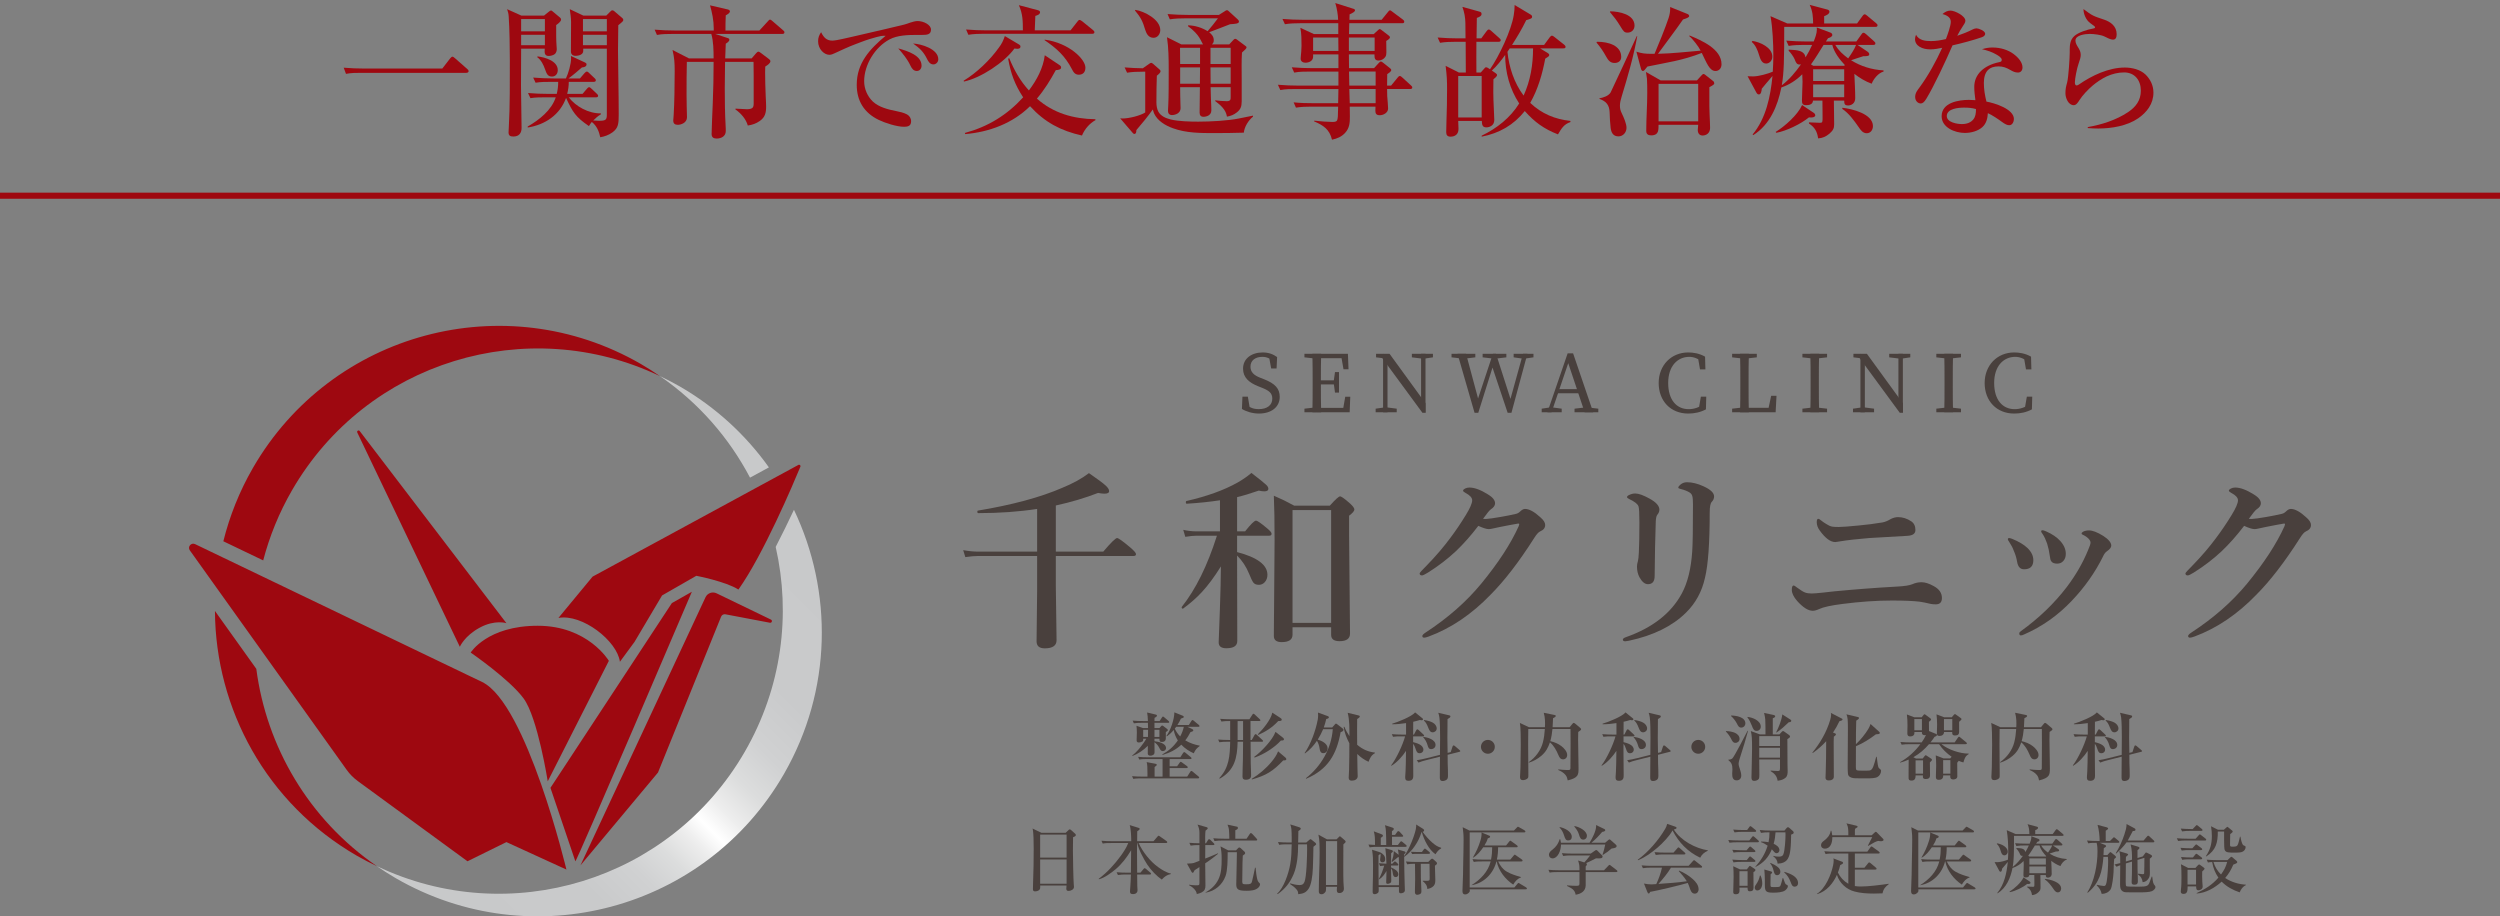 <?xml version="1.0" encoding="UTF-8"?><svg id="_レイヤー_2" xmlns="http://www.w3.org/2000/svg" width="410" height="150.28" xmlns:xlink="http://www.w3.org/1999/xlink" viewBox="0 0 410 150.28"><rect x="0" y="0" width="410" height="150.28" fill="#808080" stroke="none"/><defs><linearGradient id="_名称未設定グラデーション_163" x1="66.795" y1="147.039" x2="132.095" y2="81.738" gradientUnits="userSpaceOnUse"><stop offset="0" stop-color="#c8c9ca"/><stop offset=".236" stop-color="#c9cacb"/><stop offset=".321" stop-color="#d0d1d2"/><stop offset=".381" stop-color="#dcdddd"/><stop offset=".43" stop-color="#ededed"/><stop offset=".465" stop-color="#fff"/><stop offset=".506" stop-color="#ededed"/><stop offset=".561" stop-color="#dcdddd"/><stop offset=".631" stop-color="#d0d1d2"/><stop offset=".729" stop-color="#c9cacb"/><stop offset="1" stop-color="#c8c9ca"/></linearGradient></defs><g id="_レイヤー_1-2"><path d="M173.155,91.182v5.003l.122,8.802c0,.895-.646,1.342-1.937,1.342-.895,0-1.342-.386-1.342-1.159l.092-8.267v-5.721h-9.686c-.559,0-1.256.061-2.09.183l-.351-1.143c.885.163,1.719.244,2.502.244h9.625v-7.001c-2.969.456-6.188.686-9.655.686-.102,0-.153-.081-.153-.244,0-.102.031-.157.092-.169,5.623-.934,10.225-2.175,13.804-3.722,1.79-.732,3.259-1.54,4.408-2.425,1.403.966,2.308,1.637,2.715,2.013.397.356.595.667.595.931,0,.285-.254.427-.763.427-.264,0-.615-.041-1.052-.122-2.115.822-4.423,1.509-6.925,2.058v7.566h7.779c1.261-1.485,2.019-2.227,2.273-2.227.214,0,.93.514,2.151,1.54.63.54.946.906.946,1.098,0,.205-.137.305-.412.305h-12.737Z" fill="#49403d"/><path d="M200.23,92.891c-1.078,1.73-2.13,3.144-3.157,4.242-.854.925-1.866,1.814-3.035,2.669-.02.01-.041.016-.061.016-.122,0-.183-.077-.183-.23,0-.031.01-.055.031-.076,2.278-2.868,4.195-6.752,5.751-11.654h-3.341c-.478,0-1.093.061-1.846.183l-.336-1.145c.753.163,1.449.244,2.09.244h3.935v-5.095c-1.658.254-3.473.443-5.445.565-.102,0-.153-.087-.153-.26,0-.102.031-.163.092-.183,3.376-.773,6.167-1.78,8.374-3.02.844-.478,1.607-1.007,2.288-1.586,1.363,1.047,2.176,1.704,2.441,1.967.224.215.336.427.336.642,0,.273-.224.411-.671.411-.234,0-.534-.041-.9-.122-1.434.498-2.619.854-3.554,1.068v5.613h1.312c.925-1.169,1.52-1.755,1.785-1.755.224,0,.829.418,1.815,1.252.498.407.747.706.747.899,0,.214-.137.321-.412.321h-5.247v2.685c3.315.864,4.973,2.104,4.973,3.722,0,.498-.153.909-.458,1.235-.264.275-.58.413-.946.413-.407,0-.707-.122-.9-.366-.173-.224-.407-.707-.702-1.45-.468-1.149-1.124-2.146-1.968-2.99v.625l.031,13.394c0,.793-.6,1.188-1.8,1.188-.834,0-1.251-.32-1.251-.96,0-.183.066-1.983.198-5.4.102-2.878.158-5.233.168-7.063Z" fill="#49403d"/><path d="M218.306,102.868h-6.33v1.22c0,.812-.595,1.22-1.785,1.22-.854,0-1.281-.337-1.281-1.008l.122-15.62c0-3.12-.041-5.581-.122-7.383,1.108.469,2.222,1.013,3.341,1.633h5.842c.905-1.017,1.464-1.525,1.678-1.525s.768.397,1.663,1.19c.458.427.686.748.686.96,0,.244-.29.585-.869,1.023v3.126l.153,16.201c0,.832-.575,1.249-1.724,1.249-.915,0-1.373-.346-1.373-1.037v-1.249ZM218.306,102.15v-18.502h-6.33v18.502h6.33Z" fill="#49403d"/><path d="M252.617,84.837c.529.449.793.866.793,1.252,0,.478-.269.828-.808,1.052-.285.122-.61.478-.976,1.068-2.502,3.935-4.907,7.057-7.215,9.366-3.091,3.193-6.462,5.467-10.113,6.819-.336.122-.58.183-.732.183-.203,0-.305-.093-.305-.276,0-.142.178-.33.534-.564,3.62-2.359,6.661-5.028,9.122-8.007,2.807-3.417,4.856-6.56,6.147-9.428.061-.161.092-.269.092-.32,0-.081-.051-.122-.153-.122-.295.041-.778.128-1.449.259-.793.164-1.363.276-1.708.337-.153.029-.503.106-1.052.228-.264.061-.478.092-.641.092-.356,0-.925-.177-1.708-.535-1.19,1.567-2.43,2.965-3.722,4.195-1.352,1.261-2.863,2.416-4.53,3.463-.508.315-.839.472-.991.472-.254,0-.381-.116-.381-.35,0-.081.397-.52,1.19-1.313,1.474-1.514,2.766-3.025,3.874-4.53.844-1.119,1.683-2.359,2.517-3.722.691-1.129,1.037-1.932,1.037-2.41,0-.417-.371-.824-1.114-1.22-.254-.132-.381-.254-.381-.366s.107-.224.32-.336.453-.169.717-.169c.834,0,1.851.378,3.051,1.13.773.468,1.159.956,1.159,1.464,0,.356-.229.681-.686.976-.214.142-.641.661-1.281,1.554.061.022.219.032.473.032.447-.02,1.256-.132,2.425-.337.885-.151,1.719-.32,2.502-.503.254-.061.473-.183.656-.366.295-.295.569-.442.824-.442.681,0,1.52.456,2.517,1.371Z" fill="#49403d"/><path d="M277.648,82.748c0-.671-.036-1.129-.107-1.373-.071-.264-.214-.462-.427-.594-.376-.244-.885-.443-1.525-.596-.234-.051-.351-.126-.351-.23,0-.141.168-.34.503-.594.275-.183.585-.275.93-.275.834,0,1.729.219,2.685.657,1.169.529,1.754,1.082,1.754,1.662,0,.346-.127.646-.381.901-.224.234-.336.808-.336,1.723,0,5.044-.259,8.623-.778,10.738-.498,2.258-1.541,4.163-3.127,5.721-2.237,2.207-5.349,3.736-9.335,4.591-.315.061-.514.092-.595.092-.275,0-.412-.092-.412-.275,0-.142.147-.27.442-.381,4.413-1.546,7.495-3.951,9.244-7.216.946-1.759,1.51-4.062,1.693-6.911.081-1.188.122-3.736.122-7.641Z" fill="#49403d"/><path d="M268.862,85.616c0-1.444-.051-2.308-.153-2.593-.153-.386-.666-.783-1.541-1.19-.224-.112-.336-.214-.336-.305,0-.132.117-.248.351-.352.325-.161.656-.244.991-.244.559,0,1.342.28,2.349.84,1.078.59,1.617,1.196,1.617,1.816,0,.295-.122.584-.366.869-.122.163-.198.519-.229,1.068-.092,2.563-.153,5.542-.183,8.939,0,.895-.366,1.342-1.098,1.342-.508,0-.971-.376-1.388-1.129-.275-.508-.412-1.092-.412-1.753,0-.285.051-.585.153-.901.071-.264.122-.742.153-1.434.061-1.19.092-2.847.092-4.973Z" fill="#49403d"/><path d="M298.325,99.893c-.407.183-.753.275-1.037.275-.742,0-1.597-.539-2.563-1.617-.58-.671-.869-1.275-.869-1.816,0-.476.102-.716.305-.716.081,0,.3.138.656.411.519.388.93.636,1.236.748.275.102.625.153,1.052.153.346,0,.941-.046,1.785-.137,1.058-.122,1.703-.193,1.937-.215,3.498-.334,6.905-.594,10.22-.777,1.241-.061,2.105-.193,2.593-.397.468-.214.966-.32,1.495-.32.58,0,1.256.218,2.029.655.875.478,1.312,1.124,1.312,1.936,0,.693-.336,1.037-1.007,1.037-.285,0-.544-.019-.778-.061-.814-.192-1.449-.32-1.907-.381-1.058-.122-2.557-.183-4.5-.183-2.542,0-5.257.189-8.145.564-1.861.235-3.132.514-3.813.84Z" fill="#49403d"/><path d="M310.04,85.142c.417-.222.834-.334,1.251-.334.742,0,1.459.228,2.151.686.458.305.686.783.686,1.434,0,.58-.427.895-1.281.946-4.118.234-6.223.356-6.315.366-1.963.163-3.534.341-4.713.535-.041,0-.203.025-.488.076-.183.031-.3.046-.351.046-.783,0-1.627-.626-2.532-1.877-.336-.458-.503-.915-.503-1.373,0-.376.086-.565.259-.565.092,0,.234.083.427.244.234.195.519.392.854.596.356.234.681.381.976.442.214.042.575.061,1.083.061.519,0,1.612-.08,3.279-.244,1.322-.122,2.624-.289,3.905-.503.397-.071.834-.248,1.312-.535Z" fill="#49403d"/><path d="M329.501,88.864c-.142-.202-.214-.34-.214-.411,0-.142.071-.214.214-.214.071,0,.229.041.473.122,1.119.458,1.973.972,2.563,1.54.62.622.93,1.277.93,1.968,0,.997-.508,1.495-1.525,1.495-.61,0-.986-.397-1.129-1.19-.102-.641-.29-1.265-.564-1.875-.132-.398-.381-.875-.747-1.435Z" fill="#49403d"/><path d="M342.848,88.986c0-.202-.112-.421-.336-.655-.254-.254-.58-.472-.976-.655-.102-.032-.153-.093-.153-.183,0-.102.081-.199.244-.291.254-.142.58-.214.976-.214.59,0,1.368.301,2.334.899.875.571,1.312,1.104,1.312,1.602,0,.285-.229.585-.686.899-.275.183-.493.469-.656.854-1.312,2.645-3.03,5.08-5.156,7.307-2.268,2.39-4.871,4.224-7.81,5.506-.203.102-.381.154-.534.154-.163,0-.244-.113-.244-.337,0-.122.081-.238.244-.35,2.98-2.146,5.501-4.57,7.566-7.277,1.464-1.941,2.619-3.944,3.463-6.008.275-.62.412-1.037.412-1.252Z" fill="#49403d"/><path d="M335.008,87.615c-.173-.234-.259-.382-.259-.443,0-.142.071-.214.214-.214.112,0,.31.061.595.183.997.437,1.769.962,2.319,1.572.61.671.915,1.377.915,2.12,0,.488-.142.885-.427,1.19-.254.275-.585.413-.991.413-.468,0-.788-.128-.961-.382-.122-.163-.203-.452-.244-.87-.092-.71-.239-1.392-.442-2.043-.224-.642-.463-1.149-.717-1.525Z" fill="#49403d"/><path d="M378.207,84.837c.529.449.793.866.793,1.252,0,.478-.269.828-.808,1.052-.285.122-.61.478-.976,1.068-2.502,3.935-4.907,7.057-7.215,9.366-3.091,3.193-6.462,5.467-10.113,6.819-.336.122-.58.183-.732.183-.203,0-.305-.093-.305-.276,0-.142.178-.33.534-.564,3.62-2.359,6.661-5.028,9.122-8.007,2.807-3.417,4.856-6.56,6.147-9.428.061-.161.092-.269.092-.32,0-.081-.051-.122-.153-.122-.295.041-.778.128-1.449.259-.793.164-1.363.276-1.708.337-.153.029-.503.106-1.052.228-.264.061-.478.092-.641.092-.356,0-.925-.177-1.708-.535-1.19,1.567-2.43,2.965-3.722,4.195-1.352,1.261-2.863,2.416-4.53,3.463-.508.315-.839.472-.991.472-.254,0-.381-.116-.381-.35,0-.081.397-.52,1.19-1.313,1.474-1.514,2.766-3.025,3.874-4.53.844-1.119,1.683-2.359,2.517-3.722.691-1.129,1.037-1.932,1.037-2.41,0-.417-.371-.824-1.114-1.22-.254-.132-.381-.254-.381-.366s.107-.224.32-.336.453-.169.717-.169c.834,0,1.851.378,3.051,1.13.773.468,1.159.956,1.159,1.464,0,.356-.229.681-.686.976-.214.142-.641.661-1.281,1.554.061.022.219.032.473.032.447-.02,1.256-.132,2.425-.337.885-.151,1.719-.32,2.502-.503.254-.061.473-.183.656-.366.295-.295.569-.442.824-.442.681,0,1.52.456,2.517,1.371Z" fill="#49403d"/><path d="M208.656,65.374c0-.921-.548-1.332-1.773-1.813l-.548-.218c-1.474-.585-2.475-1.416-2.475-2.885,0-1.652,1.39-2.657,3.229-2.657.963,0,1.736.3,2.356.757l-.088,1.87h-.885l-.398-2.163.931.469v.717c-.705-.68-1.237-.927-1.995-.927-1.1,0-1.934.557-1.934,1.614,0,.894.579,1.416,1.614,1.817l.565.22c1.887.736,2.619,1.565,2.619,2.917,0,1.691-1.411,2.732-3.401,2.732-1.074,0-2.13-.339-2.798-.759l.086-2.013h.887l.372,2.211-.941-.398v-.687c.889.635,1.382.92,2.354.92,1.342,0,2.224-.627,2.224-1.726Z" fill="#49403d"/><polygon points="213.928 58.604 213.928 58.02 215.95 58.02 215.95 58.818 215.802 58.818 213.928 58.604" fill="#49403d"/><polygon points="215.95 66.807 215.95 67.607 213.928 67.607 213.928 67.023 215.802 66.807 215.95 66.807" fill="#49403d"/><path d="M215.273,62.46c0-1.475,0-2.965-.043-4.44h1.439c-.043,1.446-.043,2.937-.043,4.44v.54c0,1.64,0,3.131.043,4.606h-1.439c.043-1.447.043-2.937.043-4.441v-.705Z" fill="#49403d"/><polygon points="219.891 58.02 220.558 58.741 215.95 58.741 215.95 58.02 221.058 58.02 221.158 60.565 220.334 60.565 219.891 58.02" fill="#49403d"/><rect x="215.95" y="62.375" width="3.233" height=".67" fill="#49403d"/><polygon points="221.444 65.062 221.344 67.607 215.95 67.607 215.95 66.886 220.844 66.886 220.177 67.607 220.62 65.062 221.444 65.062" fill="#49403d"/><polygon points="218.726 62.524 218.94 61.014 219.596 61.014 219.596 64.392 218.94 64.392 218.726 62.81 218.726 62.524" fill="#49403d"/><polygon points="225.606 67.023 227.111 66.807 227.405 66.807 229.064 67.023 229.064 67.607 225.606 67.607 225.606 67.023" fill="#49403d"/><polygon points="226.499 58.467 227.384 58.814 225.674 58.604 225.674 58.02 227.885 58.02 233.784 66.134 233.784 67.703 233.283 67.703 226.499 58.467" fill="#49403d"/><polygon points="226.823 58.02 227.551 58.604 227.551 67.607 226.823 67.607 226.823 58.02" fill="#49403d"/><polygon points="231.545 58.02 235.002 58.02 235.002 58.604 233.568 58.818 233.275 58.818 231.545 58.604 231.545 58.02" fill="#49403d"/><polygon points="233.056 58.02 233.784 58.02 233.784 67.703 233.056 66.975 233.056 58.02" fill="#49403d"/><polygon points="239.923 58.818 238.052 58.604 238.052 58.02 241.953 58.02 241.953 58.604 240.221 58.818 239.923 58.818" fill="#49403d"/><polygon points="244.832 58.02 245.348 58.02 247.914 66.022 247.528 66.109 249.768 58.02 250.495 58.02 247.876 67.703 247.256 67.703 244.534 59.574 245.001 59.547 242.435 67.703 241.828 67.703 239.033 58.02 240.434 58.02 242.583 66.022 242.154 66.109 244.832 58.02" fill="#49403d"/><polygon points="244.979 58.818 243.149 58.604 243.149 58.02 247.042 58.02 247.042 58.604 245.293 58.818 244.979 58.818" fill="#49403d"/><polygon points="249.731 58.818 248.236 58.604 248.236 58.02 251.489 58.02 251.489 58.604 250.023 58.818 249.731 58.818" fill="#49403d"/><polygon points="252.837 67.023 254.271 66.807 254.556 66.807 256.12 67.023 256.12 67.607 252.837 67.607 252.837 67.023" fill="#49403d"/><polygon points="257.094 57.95 257.989 57.95 261.28 67.607 259.884 67.607 257.029 59.077 257.37 59.035 254.459 67.607 253.775 67.607 257.094 57.95" fill="#49403d"/><polygon points="255.426 63.823 259.294 63.823 259.528 64.492 255.196 64.492 255.426 63.823" fill="#49403d"/><polygon points="258.224 67.024 260.019 66.809 260.343 66.809 262.123 67.024 262.123 67.607 258.224 67.607 258.224 67.024" fill="#49403d"/><path d="M279.469,66.192v.785l-.892.2.365-2.126h.886l-.057,2.084c-.895.483-1.885.69-2.9.69-2.886,0-4.849-2.066-4.849-5.012,0-2.895,2.054-5.011,4.841-5.011.791,0,1.8.136,2.767.689l.057,2.086h-.887l-.365-2.129.892.202v.869c-.809-.75-1.598-.995-2.284-.995-1.911,0-3.46,1.491-3.46,4.291s1.398,4.289,3.361,4.289c.81,0,1.715-.246,2.524-.911Z" fill="#49403d"/><polygon points="284.068 58.604 284.068 58.02 288.119 58.02 288.119 58.604 286.242 58.818 285.942 58.818 284.068 58.604" fill="#49403d"/><polygon points="286.09 66.807 286.09 67.607 284.068 67.607 284.068 67.023 285.942 66.807 286.09 66.807" fill="#49403d"/><path d="M285.371,58.02h1.439c-.043,1.474-.043,2.963-.043,4.44v.99c0,1.219,0,2.708.043,4.157h-1.439c.043-1.474.043-2.965.043-4.423v-.724c0-1.503,0-2.993-.043-4.44Z" fill="#49403d"/><polygon points="291.348 64.907 291.204 67.607 286.09 67.607 286.09 66.884 290.704 66.884 289.899 67.607 290.471 64.907 291.348 64.907" fill="#49403d"/><polygon points="295.594 58.604 295.594 58.02 299.639 58.02 299.639 58.604 297.762 58.818 297.468 58.818 295.594 58.604" fill="#49403d"/><polygon points="297.762 66.807 299.639 67.023 299.639 67.607 295.594 67.607 295.594 67.023 297.468 66.807 297.762 66.807" fill="#49403d"/><path d="M296.939,62.46c0-1.475,0-2.965-.043-4.44h1.439c-.043,1.446-.043,2.937-.043,4.44v.705c0,1.475,0,2.966.043,4.441h-1.439c.043-1.447.043-2.937.043-4.441v-.705Z" fill="#49403d"/><polygon points="303.891 67.023 305.396 66.807 305.69 66.807 307.349 67.023 307.349 67.607 303.891 67.607 303.891 67.023" fill="#49403d"/><polygon points="304.785 58.467 305.669 58.814 303.959 58.604 303.959 58.02 306.17 58.02 312.069 66.134 312.069 67.703 311.568 67.703 304.785 58.467" fill="#49403d"/><polygon points="305.109 58.02 305.836 58.604 305.836 67.607 305.109 67.607 305.109 58.02" fill="#49403d"/><polygon points="309.83 58.02 313.287 58.02 313.287 58.604 311.853 58.818 311.56 58.818 309.83 58.604 309.83 58.02" fill="#49403d"/><polygon points="311.341 58.02 312.069 58.02 312.069 67.703 311.341 66.975 311.341 58.02" fill="#49403d"/><polygon points="317.557 58.604 317.557 58.02 321.602 58.02 321.602 58.604 319.725 58.818 319.431 58.818 317.557 58.604" fill="#49403d"/><polygon points="319.725 66.807 321.602 67.023 321.602 67.607 317.557 67.607 317.557 67.023 319.431 66.807 319.725 66.807" fill="#49403d"/><path d="M318.902,62.46c0-1.475,0-2.965-.043-4.44h1.439c-.043,1.446-.043,2.937-.043,4.44v.705c0,1.475,0,2.966.043,4.441h-1.439c.043-1.447.043-2.937.043-4.441v-.705Z" fill="#49403d"/><path d="M332.929,66.192v.785l-.892.2.365-2.126h.886l-.057,2.084c-.895.483-1.885.69-2.9.69-2.886,0-4.849-2.066-4.849-5.012,0-2.895,2.054-5.011,4.841-5.011.791,0,1.8.136,2.767.689l.057,2.086h-.887l-.365-2.129.892.202v.869c-.809-.75-1.598-.995-2.284-.995-1.911,0-3.46,1.491-3.46,4.291s1.398,4.289,3.361,4.289c.81,0,1.715-.246,2.524-.911Z" fill="#49403d"/><path d="M108.212,61.672c1.104.527,2.2,1.086,3.277,1.708,5.961,3.442,10.862,8.009,14.613,13.271l-3.099,1.682c-3.417-6.502-8.398-12.268-14.792-16.661ZM127.212,89.696c2.517,11.04,1.036,23.02-5.073,33.601-12.237,21.195-38.615,29.116-60.333,18.753,1.008.693,2.041,1.362,3.118,1.984,22.272,12.859,50.751,5.228,63.61-17.044,7.973-13.81,8.062-30.004,1.674-43.383-.938,1.992-1.949,4.061-2.996,6.089Z" fill="url(#_名称未設定グラデーション_163)"/><path d="M36.627,88.768c1.028-4.122,2.628-8.173,4.858-12.036,12.859-22.272,41.337-29.903,63.609-17.044,1.077.622,2.11,1.291,3.118,1.984-21.717-10.363-48.096-2.442-60.332,18.752-2.13,3.69-3.685,7.551-4.716,11.481-2.441-1.172-4.659-2.236-6.536-3.137ZM42.034,109.689l-6.782-9.49c.079,16.013,8.409,31.558,23.278,40.142,1.077.622,2.173,1.182,3.277,1.708-11.215-7.705-18.108-19.625-19.772-32.361ZM83.053,138.103l9.839,4.505s-6.506-27.228-13.827-30.762c-6.259-3.022-37.998-18.256-47.071-22.61-.645-.309-1.276.444-.86,1.026l25.719,35.988c.507.71,1.125,1.335,1.83,1.85l17.986,13.149,6.385-3.146ZM85.879,114.553c2.303,3.14,3.951,13.582,3.951,13.582l10.022-19.758s-3.402-5.752-11.67-5.752c-8.269,0-10.99,4.396-10.99,4.396,0,0,6.385,4.391,8.687,7.531ZM94.357,141.247c.105.314,19.109-44.198,19.109-44.198l-3.279,1.856-19.913,30.301s3.977,11.727,4.082,12.041ZM107.911,126.694l10.349-25.56c.114-.283.413-.445.712-.389l7.296,1.385c.314.06.458-.376.17-.515l-8.923-4.312c-.678-.327-1.492-.037-1.81.645l-20.512,43.976,12.717-15.229ZM91.583,101.339c3.925-.706,9.637,3.794,10.083,7.19l2.399-3.265,4.513-7.61,5.617-3.223s4.873.94,6.904,2.258c4.095-5.753,9.016-17.378,10.166-20.153.084-.203-.135-.397-.327-.292l-33.755,18.323-5.6,6.773ZM83.053,102.202l-24.064-31.514c-.17-.223-.517-.011-.396.242l16.819,35.145s.749-1.779,3.26-3.14c2.512-1.361,4.38-.733,4.38-.733Z" fill="#9e0810"/><path d="M188.149,124.486c-.435,0-.87,0-1.306.084l-.193-.447c.568.049,1.148.073,1.717.073h5.208l.447-.701c.036-.061.121-.157.193-.157.049,0,.121.049.229.133l.847.701c.06.049.12.097.12.182,0,.108-.097.133-.181.133h-3.408v1.184h1.221l.423-.592c.061-.084.121-.145.182-.145.036,0,.12.048.217.12l.811.593c.048.036.12.108.12.181,0,.109-.097.134-.193.134h-2.779v1.401h2.876l.496-.773c.036-.061.108-.157.193-.157.061,0,.108.036.217.121l.943.785c.061.049.12.109.12.182,0,.108-.097.133-.181.133h-9.317c-.436,0-.87,0-1.306.085l-.205-.447c.58.048,1.147.072,1.728.072h.798v-.568c0-1.015-.024-1.438-.133-1.812l1.414.266c.133.024.241.061.241.17,0,.12-.084.181-.351.374v1.571h1.306v-2.876h-2.514ZM185.72,123.979l-.037-.072c.701-.532,1.317-1.293,1.825-2.006.121-.17.399-.568.483-.75h-.508v.146c0,.133-.012.241-.133.313-.157.085-.374.157-.544.157-.266,0-.398-.084-.398-.351,0-.133.036-.821.036-1.305,0-.398-.024-.688-.061-1.088l1.052.375h.846c0-.29-.012-.568-.024-.858h-1.003c-.435,0-.87.013-1.305.085l-.193-.447c.567.061,1.147.072,1.716.072h.785c-.012-.616-.061-1.003-.133-1.401l1.414.338c.085.024.205.061.205.169,0,.17-.253.303-.398.375,0,.169,0,.351-.012.52h.846l.375-.58c.036-.061.108-.157.181-.157.049,0,.121.049.218.134l.677.58c.085.072.121.133.121.193,0,.108-.097.12-.182.12h-2.235v.858h.821l.229-.266c.085-.097.133-.146.218-.146.049,0,.121.036.218.108l.568.436c.06.049.145.133.145.193,0,.097-.072.169-.338.338v1.016c0,.411-.254.604-.629.604-.362,0-.423-.133-.423-.532h-.81v.411c.616.061,1.897.326,1.897,1.124,0,.302-.267.495-.544.495-.266,0-.387-.193-.58-.567-.182-.363-.436-.641-.773-.895.012.375.012,1.293.012,1.668,0,.387-.362.543-.677.543-.241,0-.435-.096-.435-.362,0-.423,0-.834.012-1.257-.725.726-1.559,1.293-2.525,1.668ZM188.282,119.688h-.798v1.172h.786c.012-.387.012-.785.012-1.172ZM190.143,119.688h-.81c-.013.387-.013.785,0,1.172h.81v-1.172ZM195.46,119.531c.084.036.241.133.241.242,0,.181-.313.253-.459.289-.254.484-.508.919-.858,1.354.762.46,1.499.701,2.369.871v.06c-.52.387-.713.604-.979,1.196-.786-.362-1.438-.785-2.043-1.413-.87.833-1.921,1.341-3.069,1.68l-.048-.085c1.051-.58,1.873-1.305,2.55-2.296-.339-.532-.557-1.088-.677-1.716-.363.435-.665.725-1.124,1.051l-.073-.072c.678-.882,1.306-2.756,1.306-3.867l1.354.544c.085.036.193.108.193.205,0,.109-.097.157-.472.278-.169.387-.35.701-.58,1.051h1.873l.424-.664c.061-.097.12-.157.193-.157.048,0,.108.036.217.133l.798.665c.061.048.121.108.121.193,0,.108-.097.121-.182.121h-1.801l.726.338ZM192.898,119.193c-.072.108-.145.205-.229.302.218.495.508.906.883,1.281.253-.46.495-1.063.592-1.583h-1.245Z" fill="#49403d"/><path d="M205.29,121.356l.447-.81c.036-.061.097-.146.182-.146.072,0,.169.072.217.121l.871.81c.06.061.133.121.133.193,0,.108-.097.121-.182.121h-1.861c.013,1.184,0,2.332.024,3.541.012.664.061,1.329.061,1.981,0,.182-.036.339-.157.472-.157.181-.459.241-.701.241-.374,0-.556-.145-.556-.531,0-.46.012-.87.024-1.27.012-.567.036-1.1.048-1.619.013-.931.024-1.873.024-2.815h-.895c-.061,2.622-.471,4.664-2.924,6.055l-.085-.085c1.632-1.74,1.74-3.698,1.788-5.97h-.459c-.447,0-.882.012-1.317.084l-.193-.447c.568.049,1.148.073,1.729.073h.241v-3.106h-.133c-.447,0-.882.013-1.305.085l-.206-.447c.58.048,1.148.072,1.729.072h3.069l.483-.749c.036-.061.109-.157.182-.157s.169.085.218.133l.797.749c.061.061.121.109.121.193,0,.109-.097.121-.182.121h-1.438v3.106h.205ZM203.865,118.25h-.895v3.106h.895v-3.106ZM210.814,124.244c.072.061.145.17.145.266,0,.17-.229.193-.362.193h-.146c-1.667,1.765-2.791,2.466-5.136,3.131l-.036-.097c1.232-.762,2.356-1.704,3.275-2.828.423-.508.821-1.063,1.051-1.692l1.209,1.027ZM210.463,121.029c.061.049.108.157.108.23,0,.133-.205.193-.326.193-.061,0-.121-.013-.169-.013-1.088,1.196-2.804,2.272-4.327,2.804l-.06-.121c1.147-.81,3.021-2.779,3.492-4.097l1.281,1.003ZM210.088,117.815c.072.048.121.133.121.218,0,.205-.326.229-.58.217-.919,1.016-2.019,1.729-3.263,2.272l-.073-.109c.834-.833,2.127-2.368,2.369-3.54l1.426.942Z" fill="#49403d"/><path d="M218.481,119.302l.447-.508c.048-.061.097-.121.169-.121s.145.061.193.097l.895.689c.072.061.145.121.145.229,0,.229-.277.326-.471.387-.653,3.674-2.115,6.139-5.645,7.638l-.048-.085c2.502-1.958,4.169-4.846,4.411-8.036h-1.583c-.254.592-.544,1.16-.883,1.704.641.181,1.62.652,1.62,1.438,0,.387-.254.786-.689.786-.447,0-.556-.314-.616-.689-.072-.483-.181-.918-.447-1.341-.567.834-1.147,1.474-1.958,2.066l-.06-.061c1.026-1.486,1.812-3.698,2.15-5.475.036-.229.061-.459.061-.688,0-.157-.012-.314-.024-.472l1.571.568c.109.036.218.097.218.218,0,.181-.302.253-.436.277-.108.472-.229.931-.398,1.378h1.378ZM225.49,123.423v.097c-.616.338-.81.81-1.051,1.414-.726-.339-1.27-.713-1.85-1.281.013.821.024,1.644.037,2.453.012.398.036.798.036,1.185,0,.52-.496.737-.955.737-.339,0-.52-.133-.52-.483,0-.146.048-.955.061-1.281.036-1.45.048-2.913.048-4.362-.471-.883-.785-1.717-.942-2.707l.133.012c.218.556.483,1.027.822,1.522-.013-1.293.036-2.55-.29-3.831l1.801.436c.084.023.193.061.193.169,0,.157-.314.351-.436.423-.012.58-.012,1.16-.012,1.729,0,.834,0,1.655.012,2.489.906.762,1.74,1.136,2.912,1.281Z" fill="#49403d"/><path d="M231.887,120.474l.375-.713c.036-.072.108-.157.193-.157.036,0,.108.036.218.133l.761.713c.085.085.121.134.121.182,0,.109-.097.133-.182.133h-1.619v.943c.604.156,1.68.446,1.68,1.244,0,.339-.266.58-.604.58-.423,0-.531-.29-.676-.737-.085-.277-.218-.592-.399-.81-.012.254-.012.532-.012.822.024,1.39.036,3.939.036,4.326,0,.362,0,.918-.785.918-.411,0-.544-.181-.544-.58,0-.169.036-.688.06-.954.037-.375.061-2.248.073-3.372-.568.883-1.475,1.897-2.381,2.441l-.061-.061c.87-1.111,1.922-3.396,2.296-4.762h-.677c-.435,0-.87,0-1.305.072l-.193-.435c.567.048,1.147.072,1.716.072h.616v-1.885c-.749.12-1.498.193-2.271.193v-.097c.882-.254,3.202-1.16,3.758-1.85l1.196.967c.049.037.097.085.097.157,0,.133-.145.169-.241.169s-.193-.023-.278-.048c-.362.121-.713.205-1.087.29l-.013,2.103h.133ZM237.917,123.35l.29-.894c.049-.146.109-.206.182-.206.048,0,.121.024.193.085l.749.641c.085.072.157.133.157.193,0,.085-.061.108-.157.133l-1.921.483c0,.979.012,1.897.048,2.453.012.193.012.846.012,1.039,0,.182-.036.399-.169.544-.157.169-.471.267-.688.267-.459,0-.483-.291-.483-.641,0-1.185.012-2.272.024-3.348l-2.26.567c-.436.109-.847.218-1.258.399l-.289-.387c.495-.072,1.196-.229,1.68-.351l2.127-.532c.012-.797.023-1.595.023-2.863,0-1.016-.023-2.695-.12-3.312-.036-.254-.097-.483-.182-.726l1.765.411c.108.024.229.048.229.193,0,.133-.085.205-.472.435-.012,1.052-.023,2.115-.023,3.179,0,.786.012,1.571.036,2.356l.507-.121ZM235.428,122.178c0,.411-.338.677-.725.677s-.483-.29-.593-.677c-.121-.447-.387-.918-.713-1.281l.012-.061c.714.098,2.019.436,2.019,1.342ZM234.969,118.504c.351.193.652.556.652.967,0,.362-.314.629-.665.629-.41,0-.556-.351-.725-.762-.182-.459-.338-.834-.713-1.172l.024-.085c.592.085,1.1.241,1.426.423Z" fill="#49403d"/><path d="M245.149,122.48c0,.628-.508,1.136-1.136,1.136s-1.137-.508-1.137-1.136.508-1.137,1.137-1.137,1.136.508,1.136,1.137Z" fill="#49403d"/><path d="M250.639,119.556c-.012.81-.024,1.619-.024,2.429,0,1.716.037,3.433.037,5.148,0,.145,0,.351-.073.459-.157.229-.556.351-.821.351-.351,0-.472-.182-.472-.52,0-.278.061-1.173.072-1.583.024-1.221.049-2.441.049-3.674,0-1.1-.013-2.973-.146-3.602l1.499.701h2.61c.036-.677.048-1.535-.193-2.369l1.729.351c.169.036.241.072.241.169,0,.146-.182.242-.447.375-.012.495-.036.991-.072,1.475h2.792l.435-.532c.061-.072.157-.181.241-.181.073,0,.17.072.23.12l.834.701c.108.097.145.169.145.218,0,.145-.266.326-.472.447-.023.447-.023.87-.023,1.305.012,1.499.072,3.529.072,4.641,0,1.076-.013,1.571-1.776,2.006-.061-.326-.133-.592-.339-.869-.302-.387-.773-.653-1.221-.847l.036-.097c.484.049.979.109,1.463.109.387,0,.495,0,.508-.303.012-.459.023-3.396.023-4.084,0-.786,0-1.56-.012-2.345h-2.961c-.061.677-.169,1.354-.351,1.994.653.157,1.281.398,1.813.81.435.326.954.895.954,1.462,0,.399-.266.713-.677.713-.447,0-.616-.351-.773-.725-.326-.773-.725-1.511-1.378-2.066-.302.894-.677,1.583-1.413,2.211-.617.532-1.27.87-2.031,1.124l-.036-.084c1.112-.762,2.007-1.958,2.333-3.275.169-.641.277-1.499.314-2.163h-2.72Z" fill="#49403d"/><path d="M266.391,120.474l.375-.713c.036-.072.108-.157.193-.157.036,0,.108.036.218.133l.761.713c.085.085.121.134.121.182,0,.109-.097.133-.182.133h-1.619v.943c.604.156,1.68.446,1.68,1.244,0,.339-.266.58-.604.58-.423,0-.531-.29-.676-.737-.085-.277-.218-.592-.399-.81-.012.254-.012.532-.012.822.024,1.39.036,3.939.036,4.326,0,.362,0,.918-.785.918-.411,0-.544-.181-.544-.58,0-.169.036-.688.06-.954.037-.375.061-2.248.073-3.372-.568.883-1.475,1.897-2.381,2.441l-.061-.061c.87-1.111,1.922-3.396,2.296-4.762h-.677c-.435,0-.87,0-1.305.072l-.193-.435c.567.048,1.147.072,1.716.072h.616v-1.885c-.749.12-1.498.193-2.271.193v-.097c.882-.254,3.202-1.16,3.758-1.85l1.196.967c.049.037.097.085.097.157,0,.133-.145.169-.241.169s-.193-.023-.278-.048c-.362.121-.713.205-1.087.29l-.013,2.103h.133ZM272.421,123.35l.29-.894c.049-.146.109-.206.182-.206.048,0,.121.024.193.085l.749.641c.085.072.157.133.157.193,0,.085-.061.108-.157.133l-1.921.483c0,.979.012,1.897.048,2.453.012.193.012.846.012,1.039,0,.182-.036.399-.169.544-.157.169-.471.267-.688.267-.459,0-.483-.291-.483-.641,0-1.185.012-2.272.024-3.348l-2.26.567c-.436.109-.847.218-1.258.399l-.289-.387c.495-.072,1.196-.229,1.68-.351l2.127-.532c.012-.797.023-1.595.023-2.863,0-1.016-.023-2.695-.12-3.312-.036-.254-.097-.483-.182-.726l1.765.411c.108.024.229.048.229.193,0,.133-.085.205-.472.435-.012,1.052-.023,2.115-.023,3.179,0,.786.012,1.571.036,2.356l.507-.121ZM269.932,122.178c0,.411-.338.677-.725.677s-.483-.29-.593-.677c-.121-.447-.387-.918-.713-1.281l.012-.061c.714.098,2.019.436,2.019,1.342ZM269.473,118.504c.351.193.652.556.652.967,0,.362-.314.629-.665.629-.41,0-.556-.351-.725-.762-.182-.459-.338-.834-.713-1.172l.024-.085c.592.085,1.1.241,1.426.423Z" fill="#49403d"/><path d="M279.653,122.48c0,.628-.508,1.136-1.136,1.136s-1.137-.508-1.137-1.136.508-1.137,1.137-1.137,1.136.508,1.136,1.137Z" fill="#49403d"/><path d="M284.562,120.196c.398.193.726.52.726.99,0,.375-.303.641-.677.641s-.52-.277-.713-.677c-.242-.459-.496-.81-.858-1.184l.036-.073c.495.024,1.039.097,1.486.303ZM284.151,124.329c.399-.495,2.055-3.71,2.454-4.483l.072.012c-.363,1.39-.81,2.816-1.232,4.121-.109.326-.314.955-.314,1.281,0,.241.108.567.193.81.121.362.241.773.241,1.124,0,.495-.313.785-.749.785-.652,0-.737-.556-.737-1.088,0-.241.036-.495.036-.736,0-.689-.121-1.064-.664-1.499v-.072c.254-.013.52-.049.7-.254ZM286.242,118.649c0,.338-.266.677-.688.677-.351,0-.495-.242-.677-.617-.229-.446-.592-.942-.979-1.269v-.097c.797.012,2.344.229,2.344,1.306ZM288.768,119.169c0,.374-.278.7-.677.7-.46,0-.58-.313-.786-.857-.169-.447-.435-.991-.725-1.354v-.085c.821.073,2.188.604,2.188,1.596ZM291.826,120.438l.362-.398c.048-.049.145-.146.229-.146.061,0,.133.036.229.109l.737.52c.084.061.182.157.182.266,0,.157-.17.266-.436.435,0,1.402.012,2.805.024,4.206,0,.339.024.665.024.991,0,.41-.013.81-.327,1.111-.362.339-.833.447-1.317.508-.12-.785-.507-1.172-1.147-1.583l.012-.085c.362.024.786.072,1.148.072.314,0,.374-.036.374-.531v-1.365h-3.407c0,.821.024,1.644.024,2.453,0,.193,0,.58-.085.725-.133.229-.508.339-.749.339-.447,0-.46-.326-.46-.616,0-1.137.097-3.106.097-4.665,0-1.486-.023-2.163-.205-2.889l1.486.544h.919c0-.749,0-1.788-.036-2.441-.024-.362-.109-.713-.193-1.075l1.534.326c.121.024.29.085.29.229,0,.146-.193.242-.398.326v2.635h1.088ZM288.514,122.347h3.407v-1.619h-3.407v1.619ZM288.514,124.257h3.407v-1.62h-3.407v1.62ZM291.354,120.136l-.061-.049c.411-.785.919-2.054,1.003-2.925l1.293.822c.085.049.182.121.182.229,0,.182-.205.218-.423.242-.604.592-1.293,1.208-1.994,1.68Z" fill="#49403d"/><path d="M299.891,127.99c-.302,0-.508-.133-.508-.446,0-.109.024-.762.036-.955.037-.556.073-3.348.073-5.027-.677.737-1.378,1.354-2.2,1.934l-.06-.072c1.28-1.571,2.332-3.372,2.912-5.33.085-.29.157-.592.157-.894,0-.097-.012-.182-.036-.278l1.788.919c.072.036.121.072.121.145,0,.157-.278.242-.508.29-.314.665-.641,1.257-1.051,1.861l.35.145c.061.024.134.073.134.146,0,.133-.242.314-.351.387-.013.277-.024.544-.024.821.012,1.378.024,5.016.024,5.729,0,.495-.447.628-.858.628ZM306.417,119.52c.156-.278.254-.472.35-.786l1.402,1.257c.072.061.121.121.121.206,0,.193-.229.205-.641.229-1.016.773-2.103,1.462-3.275,1.957-.012,1.124-.012,2.261-.012,3.385,0,.58.036.616.918.616h.87c.616,0,.822-.024,1.101-.762.133-.339.266-.821.446-1.511h.085c.072.58.121.967.169,1.245.085.507.157.592.242.652.218.157.302.266.302.398,0,.411-.241.834-.604,1.027-.374.206-1.147.218-1.667.218h-1.027c-.459,0-.955-.012-1.124-.024-.508-.048-.942-.254-1.003-.688-.036-.266-.049-.773-.049-1.1,0-2.066.036-4.133.036-6.2,0-1.667-.036-2.006-.241-2.489l1.861.436c.084.023.205.061.205.169,0,.133-.254.302-.459.435-.049,1.281-.049,2.574-.049,3.855.701-.641,1.571-1.704,2.043-2.525Z" fill="#49403d"/><path d="M319.836,124.377l.229-.266c-.797-.568-1.522-1.244-2.054-2.066h-1.656c-.797.918-1.511,1.535-2.562,2.139l.435.218h1.088l.314-.398c.061-.073.108-.146.181-.146.061,0,.146.061.218.109l.713.471c.073.049.097.109.097.193,0,.072-.084.17-.338.411,0,.688.024,1.414.024,2.103,0,.447-.254.616-.689.616-.241,0-.483-.06-.483-.351,0-.048.013-.181.013-.241h-1.209c0,.314-.012.846-.665.846-.482,0-.482-.277-.482-.447v-.906l.012-2.091c-.459.218-.895.363-1.39.496l-.024-.072c1.305-.726,2.441-1.753,3.336-2.949h-1.765c-.447,0-.883.012-1.306.085l-.205-.447c.58.048,1.148.072,1.729.072h1.752c.277-.387.508-.773.713-1.208-.061.012-.133.023-.205.023-.242,0-.46-.108-.46-.374v-.146h-1.232v.193c0,.29-.229.532-.677.532-.326,0-.483-.146-.483-.472,0-.472.024-.942.024-1.402,0-.543-.024-1.196-.097-1.728l1.208.459h1.221l.29-.362c.061-.072.109-.133.169-.133.073,0,.157.072.218.121l.749.556c.098.072.109.12.109.157,0,.108-.061.193-.351.41,0,.496.012,1.004.012,1.511l1.185.483c.085.036.121.072.121.157,0,.169-.266.266-.398.314-.206.314-.424.616-.665.906h3.964l.531-.773c.037-.048.109-.157.182-.157.049,0,.097.024.229.133l.942.773c.073.061.121.109.121.182,0,.108-.097.133-.193.133h-3.988c1.124.895,2.997,1.547,4.472,1.547l.024.072c-.339.206-.508.363-.665.726-.084.205-.169.435-.218.652-.302-.072-.495-.146-.773-.266-.06.108-.156.205-.241.302,0,.749.012,1.511.012,2.26,0,.351-.362.496-.664.496-.29,0-.496-.133-.496-.436,0-.072.013-.157.013-.229h-1.173v.097c0,.436-.302.629-.713.629-.351,0-.483-.146-.483-.484,0-.628.049-1.244.049-1.873,0-.641-.024-1.015-.072-1.655l1.28.495h1.1ZM315.196,117.924h-1.244v1.837h1.244v-1.837ZM314.157,126.879h1.221v-2.188h-1.221v2.188ZM320.09,117.634l.339-.398c.048-.061.108-.121.193-.121.061,0,.145.072.193.108l.761.544c.085.061.109.097.109.169,0,.085-.097.193-.387.436v1.668c0,.374-.193.58-.665.58-.266,0-.471-.085-.471-.387v-.182h-1.342c0,.423-.339.641-.713.641-.459,0-.459-.218-.459-.508,0-.447.036-.895.036-1.341,0-.629-.036-1.076-.097-1.692l1.257.483h1.244ZM318.676,126.879h1.185v-2.212h-1.185v2.212ZM318.81,119.761h1.365v-1.837h-1.365v1.837Z" fill="#49403d"/><path d="M327.939,119.556c-.012.81-.024,1.619-.024,2.429,0,1.716.036,3.433.036,5.148,0,.145,0,.351-.072.459-.157.229-.556.351-.821.351-.351,0-.472-.182-.472-.52,0-.278.061-1.173.072-1.583.024-1.221.049-2.441.049-3.674,0-1.1-.012-2.973-.146-3.602l1.499.701h2.61c.036-.677.048-1.535-.193-2.369l1.728.351c.17.036.242.072.242.169,0,.146-.182.242-.447.375-.012.495-.036.991-.072,1.475h2.791l.436-.532c.061-.072.157-.181.242-.181.072,0,.169.072.229.12l.833.701c.109.097.146.169.146.218,0,.145-.266.326-.472.447-.023.447-.023.87-.023,1.305.012,1.499.072,3.529.072,4.641,0,1.076-.012,1.571-1.776,2.006-.061-.326-.133-.592-.339-.869-.302-.387-.773-.653-1.221-.847l.037-.097c.482.049.979.109,1.462.109.387,0,.495,0,.508-.303.012-.459.023-3.396.023-4.084,0-.786,0-1.56-.012-2.345h-2.961c-.061.677-.169,1.354-.351,1.994.652.157,1.281.398,1.812.81.436.326.955.895.955,1.462,0,.399-.266.713-.677.713-.447,0-.616-.351-.773-.725-.326-.773-.725-1.511-1.378-2.066-.302.894-.677,1.583-1.414,2.211-.616.532-1.269.87-2.029,1.124l-.037-.084c1.112-.762,2.007-1.958,2.333-3.275.169-.641.277-1.499.313-2.163h-2.719Z" fill="#49403d"/><path d="M343.691,120.474l.375-.713c.036-.072.108-.157.193-.157.036,0,.108.036.218.133l.761.713c.085.085.121.134.121.182,0,.109-.097.133-.182.133h-1.619v.943c.604.156,1.68.446,1.68,1.244,0,.339-.266.58-.604.58-.424,0-.532-.29-.678-.737-.084-.277-.217-.592-.398-.81-.012.254-.012.532-.012.822.023,1.39.036,3.939.036,4.326,0,.362,0,.918-.786.918-.41,0-.543-.181-.543-.58,0-.169.036-.688.061-.954.036-.375.06-2.248.072-3.372-.568.883-1.475,1.897-2.381,2.441l-.061-.061c.87-1.111,1.922-3.396,2.296-4.762h-.677c-.435,0-.87,0-1.305.072l-.193-.435c.567.048,1.147.072,1.716.072h.616v-1.885c-.749.12-1.498.193-2.271.193v-.097c.882-.254,3.202-1.16,3.758-1.85l1.196.967c.049.037.097.085.097.157,0,.133-.145.169-.241.169s-.193-.023-.278-.048c-.362.121-.713.205-1.088.29l-.012,2.103h.133ZM349.721,123.35l.29-.894c.049-.146.109-.206.182-.206.049,0,.121.024.193.085l.749.641c.085.072.157.133.157.193,0,.085-.061.108-.157.133l-1.921.483c0,.979.012,1.897.048,2.453.013.193.013.846.013,1.039,0,.182-.037.399-.17.544-.157.169-.471.267-.688.267-.459,0-.483-.291-.483-.641,0-1.185.012-2.272.024-3.348l-2.261.567c-.435.109-.846.218-1.256.399l-.291-.387c.496-.072,1.197-.229,1.681-.351l2.127-.532c.012-.797.023-1.595.023-2.863,0-1.016-.023-2.695-.12-3.312-.037-.254-.097-.483-.182-.726l1.765.411c.108.024.229.048.229.193,0,.133-.085.205-.472.435-.012,1.052-.024,2.115-.024,3.179,0,.786.013,1.571.037,2.356l.507-.121ZM347.232,122.178c0,.411-.338.677-.725.677s-.483-.29-.593-.677c-.12-.447-.387-.918-.713-1.281l.013-.061c.713.098,2.018.436,2.018,1.342ZM346.773,118.504c.351.193.652.556.652.967,0,.362-.314.629-.664.629-.411,0-.557-.351-.726-.762-.182-.459-.339-.834-.713-1.172l.024-.085c.592.085,1.1.241,1.426.423Z" fill="#49403d"/><path d="M174.773,136.574l.448-.424c.062-.062.138-.138.212-.138.088,0,.162.062.237.125l.636.573c.075.062.137.175.137.225,0,.199-.236.287-.461.374-.013.748-.024,1.496-.024,2.231,0,.811.074,4.85.137,5.448.025.224.037.424.037.474,0,.411-.523.648-.872.648-.287,0-.387-.101-.387-.387,0-.162.025-.324.037-.499h-4.325c0,.087.012.175.012.262,0,.199-.024.35-.187.486-.162.138-.437.212-.648.212-.262,0-.361-.112-.361-.374,0-.337.013-.686.024-1.034.075-1.87.101-3.74.101-5.61,0-1.047-.013-2.668-.188-3.291l1.446.698h3.989ZM170.584,140.65h4.338v-3.777h-4.338v3.777ZM170.584,144.927h4.338v-3.977h-4.338v3.977Z" fill="#49403d"/><path d="M182.194,138.257c-.462,0-.897,0-1.347.088l-.212-.462c.599.05,1.185.075,1.783.075h3.104c0-.724-.037-1.982-.249-2.644l1.483.462c.087.024.149.062.149.162,0,.112-.087.187-.398.398,0,.412-.013,1.048-.013,1.621h2.681l.647-.748c.101-.125.138-.149.188-.149s.112.037.236.124l1.06.748c.075.05.125.112.125.188,0,.112-.1.137-.187.137h-4.501c.624,1.434,1.957,3.079,3.18,3.939.598.424,1.283.885,2.106,1.072v.075c-.673.137-1.047.424-1.496.909-.835-.573-1.758-1.521-2.368-2.443-.574-.859-1.472-2.556-1.646-3.553h-.037c0,.361-.013.724-.013,1.098,0,1.259.013,2.518.025,3.765h.536l.499-.586c.05-.062.111-.149.199-.149.037,0,.112.037.225.124l.697.599c.062.05.125.1.125.187,0,.112-.1.125-.187.125h-2.095c0,.698,0,1.197.024,1.87.013.237.038.536.038.698,0,.424-.312.648-.724.648-.436,0-.511-.162-.511-.462,0-.162.025-.374.037-.536.062-.735.088-1.471.112-2.219h-.785c-.461,0-.91.013-1.347.087l-.212-.461c.599.062,1.185.075,1.783.075h.561c.013-1.222.025-2.443.037-3.678-.71,1.172-1.495,2.219-2.53,3.104-.723.61-1.845,1.434-2.755,1.657l-.037-.074c1.408-1.06,2.605-2.369,3.64-3.79.424-.586.947-1.371,1.209-2.082h-2.842Z" fill="#49403d"/><path d="M196.609,138.594c-.461,0-.897.013-1.346.087l-.212-.461c.561.05,1.109.062,1.658.074v-1.67c0-.562-.088-.91-.324-1.396l1.533.437c.087.024.149.087.149.162,0,.1-.075.162-.175.249-.062.05-.124.1-.187.149-.075.636-.062,1.422-.05,2.069h.124l.312-.498c.037-.062.111-.175.199-.175.074,0,.175.075.236.138l.512.511c.05.05.124.112.124.187,0,.112-.1.138-.187.138h-1.309c0,.748,0,1.496-.013,2.206.573-.236,1.596-.623,2.082-.859l.037.074c-.686.549-1.371,1.085-2.119,1.571.013,1.209.037,2.431.037,3.652,0,.511-.112.835-.586,1.097-.249.138-.549.225-.835.287-.038-.623-.748-1.197-1.271-1.459v-.074c.374.05.735.1,1.109.1.573,0,.599-.013.599-.461v-2.531c-.263.175-.536.337-.798.523-.138.312-.225.424-.3.424-.062,0-.162-.1-.175-.124l-.772-1.384c.772-.038.973-.062,1.122-.112.162-.05.424-.149.923-.35v-2.58h-.101ZM200.985,143.68c-.523,1.446-1.758,2.481-3.278,2.718v-.05c.91-.486,1.633-1.172,2.094-2.095.512-1.01.549-2.219.549-3.315,0-.91-.024-1.247-.187-2.132l1.259.648h1.284l.349-.362c.062-.062.1-.111.188-.111.074,0,.187.074.225.111l.647.599c.05.05.088.125.088.199,0,.15-.075.225-.387.424-.037.811-.062,1.621-.062,2.432,0,.636-.024,1.246-.024,1.882,0,.362.187.387.498.387h.262c.474,0,.724-.037.836-.448.087-.3.436-1.92.498-2.257h.1c.05.523.125,1.309.25,1.808.087.349.149.486.411.735.05.05.062.112.062.162,0,.225-.149.437-.3.573-.474.449-1.259.499-1.869.499-1.26,0-1.733-.137-1.733-1.022,0-1.047.1-3.466.1-4.911v-.399h-1.508c0,1.271-.013,2.992-.35,3.927ZM204.438,137.547l.512-.761c.062-.088.112-.162.187-.162.088,0,.175.074.237.137l.686.748c.087.1.124.162.124.199,0,.125-.1.138-.187.138h-5.473c-.449,0-.897.013-1.347.087l-.199-.461c.586.05,1.185.075,1.771.075h.859c0-.362-.012-.973-.05-1.334-.024-.399-.111-.599-.249-.973l1.571.337c.1.024.137.124.137.212,0,.162-.112.236-.424.374v1.384h1.845Z" fill="#49403d"/><path d="M214.752,137.721c.1-.087.125-.1.149-.1.062,0,.138.05.188.087l.623.499c.062.05.137.149.137.237,0,.074-.062.124-.273.286-.062.05-.125.1-.175.138-.013.848-.037,2.193-.088,3.453-.062,1.446-.262,2.854-.76,3.516-.462.623-.91.723-1.646.81-.013-.436-.088-.573-.362-.872-.286-.324-.636-.562-.997-.798l.05-.1c.449.137,1.072.274,1.533.274.399,0,.637-.125.798-.512.35-.811.437-4.275.437-5.373,0-.262-.013-.536-.013-.798h-1.458c-.013,1.621-.138,3.453-.735,4.875-.586,1.408-1.409,2.443-2.618,3.291l-.087-.088c1.109-.96,1.882-3.341,2.132-4.774.199-1.034.224-2.244.249-3.304h-.698c-.449,0-.897,0-1.347.088l-.199-.462c.586.05,1.185.075,1.771.075h.474v-.748c0-.512-.013-1.072-.05-1.459-.038-.312-.075-.474-.188-.76l1.509.474c.112.037.212.112.212.224,0,.138-.162.263-.387.387-.024.636-.024,1.26-.037,1.883h1.334l.523-.449ZM219.203,137.646l.412-.412c.05-.05.087-.087.124-.087.038,0,.112.062.175.112l.648.561c.074.062.124.162.124.225,0,.075-.074.149-.124.199-.062.062-.162.15-.25.237,0,.623-.012,2.169-.012,3.578,0,.897,0,2.119.024,2.567.013.3.075,1.072.075,1.122,0,.449-.337.711-.724.711-.424,0-.436-.262-.436-.599,0-.137.012-.274.037-.424h-1.808v.237c0,.486-.037.561-.225.748-.149.149-.299.236-.511.236-.35,0-.449-.187-.449-.498,0-1.022.037-2.045.062-3.067.037-1.097.075-2.194.075-3.291,0-.848,0-2.106-.2-2.917l1.396.761h1.583ZM217.457,145.139h1.833v-7.193h-1.833v7.193Z" fill="#49403d"/><path d="M224.629,138.968l-.199-.462c.361.025.723.051,1.072.062,0-1.146-.025-1.646-.2-2.231l1.26.474c.137.05.236.112.236.25,0,.149-.225.273-.349.336v1.185h.897c0-.411-.025-1.82-.05-2.182-.025-.398-.05-.686-.162-1.072l1.196.387c.15.05.25.1.25.212,0,.212-.15.287-.3.374v.623h.512l.336-.474c.062-.087.112-.149.188-.149.087,0,.162.05.236.125l.449.485c.087.088.125.15.125.188,0,.112-.112.125-.188.125h-1.646v1.358h.96l.349-.461c.075-.1.125-.149.2-.149.037,0,.1.012.224.124l.549.462c.062.05.125.111.125.187,0,.112-.1.137-.188.137h-4.537c-.449,0-.898,0-1.347.088ZM226.4,139.803c.448.287.772.536.772,1.122,0,.337-.137.499-.474.499-.274,0-.361-.212-.361-.462,0-.05.024-.236.05-.386.024-.15.037-.263.037-.312,0-.074-.013-.162-.05-.236-.062.074-.212.175-.299.236-.013,1.634.013,3.279.024,4.912h3.329c0-.711.012-1.583.012-2.443,0-.772,0-1.546-.037-2.169-.05.013-.1.024-.149.024-.137.112-.262.212-.411.337-.188.149-.35.287-.523.424l-.101-.075c.212-.474.374-1.196.362-1.707l.798.623c-.038-.387-.038-.499-.125-.873l1.072.312c.1.025.187.088.187.175,0,.125-.149.225-.236.287v.312c.698-.811,1.982-3.877,1.982-4.925,0-.087-.013-.174-.013-.262l1.109.698c.1.062.199.149.199.262,0,.162-.112.2-.236.25.485.66,1.01,1.283,1.633,1.808.461.386.811.636,1.396.798v.112c-.387.187-.711.586-.923.959-1.122-.785-1.87-2.343-2.244-3.627l-.062.024c-.448,1.533-1.508,3.129-2.829,4.026.012,1.446.024,2.88.074,4.326,0,.312.037.886.037,1.135,0,.411-.436.511-.66.511-.262,0-.312-.087-.312-.498v-.524h-3.329c.013.162.013.312.013.462s0,.349-.1.461c-.125.138-.374.249-.562.249-.323,0-.336-.224-.336-.411,0-.299,0-.573.013-.923.037-1.071.05-2.269.05-3.403,0-1.01,0-1.545-.162-2.555l1.209.386c.075.025.1.038.149.075l.025-.013ZM226.337,142.034l-.199-.461c.411.037.822.062,1.233.074-.024-1.071-.05-1.483-.174-2.543l1.01.3c.124.037.224.074.224.212,0,.074-.012.1-.286.324-.013.573-.013,1.146-.013,1.707h.199l.237-.224c.112-.112.175-.15.199-.15.037,0,.1.025.212.125l.237.225c.05.05.112.112.112.199,0,.112-.101.125-.188.125h-1.01v.312c.486.212,1.197.549,1.197,1.159,0,.237-.175.424-.424.424-.412,0-.462-.424-.499-.723-.037-.3-.087-.486-.274-.724.013.686.037,1.359.037,2.045,0,.125-.012.225-.112.324-.1.1-.323.187-.498.187s-.225-.112-.225-.262c0-.087.05-1.146.05-1.845-.324.549-.673,1.06-1.234,1.396l-.024-.075c.411-.723.648-1.408.885-2.206-.236.012-.437.037-.673.074ZM232.42,146.747c-.286,0-.374-.212-.374-.462,0-.723.025-1.458.038-2.182-.013-.772-.025-1.558-.025-2.331v-.112h-.162c-.374,0-.748.025-1.122.088l-.199-.462c.586.05,1.185.075,1.771.075h1.882l.374-.374c.125-.125.188-.162.263-.162.074,0,.149.05.224.112l.474.437c.062.062.101.124.101.212,0,.149-.112.236-.337.386,0,.761.062,1.521.062,2.281,0,.362,0,.724-.262,1.022-.3.324-.636.437-1.048.523-.024-.586-.299-.935-.748-1.283v-.075c.212.013.424.013.636.013.449,0,.499-.05.499-.424,0-.786-.025-1.571-.025-2.369h-1.434v.125c.013.723.013,1.458.013,2.182.025.698.062,1.396.088,2.094v.075c0,.125,0,.262-.088.374-.112.149-.411.237-.599.237ZM232.383,139.729h.811l.287-.399c.062-.087.124-.162.199-.162.062,0,.124.05.225.137l.485.399c.062.05.125.112.125.187,0,.112-.087.138-.187.138h-2.17c-.187,0-.374.013-.561.037l-.212-.374c.337.025.673.038.997.038Z" fill="#49403d"/><path d="M248.357,145.55l.486-.586c.075-.1.125-.162.2-.162.037,0,.137.062.249.138l.96.573c.074.05.162.124.162.212,0,.112-.1.124-.199.124h-9.188c.013.062.025.225.025.274,0,.149-.312.562-.761.562-.361,0-.448-.25-.448-.562,0-.225.012-.474.024-.698.075-1.321.075-2.643.1-3.964.025-1.247.062-2.506.062-3.765,0-1.085-.062-1.072-.149-2.032l1.109.549h7.293l.561-.574c.05-.05.075-.062.1-.062.025,0,.062.012.162.074l.936.536c.062.037.125.137.125.188,0,.124-.101.137-.188.137h-8.951v9.038h7.33ZM241.351,145.176v-.024c1.446-.91,2.693-2.17,3.117-3.878h-1.422c-.448,0-.897,0-1.346.088l-.212-.462c.598.051,1.184.075,1.782.075h1.259c.138-.673.188-1.347.188-2.02h-1.471c-.424.623-.998,1.358-1.684,1.721v-.062c.523-.885.897-1.695,1.209-2.693.138-.436.212-.785.212-1.396l1.284.536c.062.024.112.074.112.162,0,.162-.262.236-.386.273-.125.449-.3.761-.549,1.16h3.553l.499-.624c.1-.137.149-.162.199-.162.037,0,.087.038.225.138l.86.623c.05.037.124.112.124.188,0,.111-.1.137-.187.137h-3.029c0,.673-.05,1.347-.2,2.02h2.194l.549-.648c.112-.124.137-.162.187-.162s.1.038.237.138l.923.648c.05.037.124.111.124.187,0,.112-.1.137-.187.137h-3.815c.312.687.748,1.284,1.409,1.671.673.399,1.583.686,2.344.897v.037c-.611.25-.96.637-1.284,1.197-1.321-.885-2.368-2.219-2.718-3.803h-.037c-.486,1.97-2.032,3.554-4.064,3.902Z" fill="#49403d"/><path d="M260.254,141.723c0,.149-.111.274-.199.374v.623h3.005l.636-.66c.149-.162.199-.225.262-.225s.1.037.225.137l.947.724c.087.062.124.112.124.187,0,.112-.087.138-.187.138h-5.012v2.144c0,.985-.772,1.434-1.646,1.571-.137-.848-.735-1.098-1.421-1.434v-.1c.398.037,1.185.074,1.583.074.461,0,.461-.187.461-.398v-1.857h-3.54c-.449,0-.897,0-1.347.087l-.199-.461c.586.05,1.172.074,1.771.074h3.315v-.174c0-.536-.012-.748-.224-1.422l1.021.312c.188-.212.86-.972.96-1.146h-3.092c-.448,0-.897.013-1.346.087l-.199-.461c.586.05,1.184.075,1.77.075h2.955l.71-.499c.112-.075.15-.087.188-.087.112,0,.149.05.262.162l.723.735c.038.037.062.087.062.149,0,.324-.312.324-.698.324-.124,0-.249,0-.374-.013-.536.274-1.072.549-1.62.785.062.05.124.1.124.175ZM263.246,138.207l.512-.437c.111-.087.149-.112.199-.112.062,0,.1.025.236.15l.773.686c.1.087.162.149.162.249,0,.287-.374.361-.823.411-.424.374-.822.674-1.421,1.048l-.075-.05c.125-.274.399-1.334.449-1.646h-7.256c0,1.022-.548,2.27-1.384,2.27-.349,0-.586-.25-.586-.586,0-.411.3-.636.586-.86.648-.536.898-.923,1.185-1.721h.062c.062.212.1.374.125.599h4.687c.437-.648,1.085-1.933,1.085-2.705,0-.075,0-.137-.013-.199l1.347.648c.125.062.162.1.162.199,0,.199-.337.262-.499.274-.474.573-1.172,1.309-1.77,1.782h2.256ZM257.774,137.247c0,.361-.212.586-.586.586-.411,0-.499-.274-.698-.872-.162-.499-.374-.886-.735-1.26l.05-.062c.748.15,1.97.698,1.97,1.608ZM260.254,137.085c0,.337-.236.611-.598.611-.449,0-.562-.362-.748-.96-.138-.437-.449-.86-.735-1.21l.05-.05c.723.125,2.031.736,2.031,1.608Z" fill="#49403d"/><path d="M280.08,139.454v.074c-.548.237-.984.599-1.246,1.135-2.058-.973-3.503-2.48-4.538-4.476-.474.91-1.658,2.132-2.443,2.805-.96.823-2.057,1.621-3.204,2.082l-.062-.074c1.746-1.271,3.416-3.217,4.501-5.062.175-.3.249-.486.324-.823l1.346.462c.101.037.2.087.2.199,0,.149-.324.236-.449.274,1.159,1.808,3.491,3.066,5.572,3.403ZM271.978,144.964c1.558-.112,3.116-.212,4.662-.437-.374-.598-.848-1.146-1.321-1.67l.062-.075c.798.324,1.583.811,2.231,1.384.498.449.96.985.96,1.708,0,.299-.212.686-.624.686-.548,0-.723-.573-.885-1.085-.075-.236-.175-.448-.274-.673-1.134.35-5.012,1.271-6.184,1.471-.024.088-.074.263-.212.263-.111,0-.174-.125-.236-.263l-.549-1.371c.449.088.773.138,1.222.138.274,0,.536-.038.798-.05.437-.948.698-1.671.936-2.693h-1.783c-.461,0-.91.013-1.346.088l-.213-.462c.599.062,1.185.075,1.783.075h5.922l.686-.761c.1-.112.149-.162.212-.162s.124.05.225.138l.972.772c.075.062.125.1.125.188,0,.111-.1.124-.188.124h-4.924c-.499.86-1.384,1.933-2.057,2.668ZM273.112,139.828h1.347l.611-.698c.1-.125.137-.162.199-.162.05,0,.149.074.225.137l.785.698c.074.062.125.112.125.199,0,.112-.101.125-.188.125h-3.328c-.449,0-.898.013-1.347.087l-.199-.461c.586.05,1.184.075,1.77.075Z" fill="#49403d"/><path d="M285.22,137.833h1.671l.424-.536c.075-.1.125-.162.199-.162.062,0,.138.062.225.138l.599.536c.074.062.124.111.124.187,0,.112-.087.138-.187.138h-3.278c-.462,0-.91,0-1.359.074l-.199-.448c.586.05,1.185.074,1.782.074ZM285.881,139.441h.561l.387-.449c.087-.112.125-.162.199-.162.062,0,.15.075.225.138l.512.448c.062.05.124.112.124.188,0,.112-.1.137-.187.137h-2.045c-.461,0-.91,0-1.347.088l-.212-.462c.599.05,1.185.075,1.783.075ZM285.869,141.05h.611l.336-.437c.062-.088.138-.162.188-.162.074,0,.175.087.236.137l.524.437c.062.05.124.112.124.188,0,.112-.1.137-.187.137h-2.058c-.448,0-.897,0-1.346.087l-.2-.461c.586.05,1.172.075,1.771.075ZM286.031,136.125h.499l.336-.461c.05-.075.112-.175.2-.175.062,0,.124.05.224.125l.599.486c.062.05.125.112.125.187,0,.112-.1.138-.188.138h-2.02c-.448,0-.897.012-1.346.087l-.212-.461c.598.05,1.184.074,1.782.074ZM286.48,142.583l.299-.387c.087-.125.125-.187.199-.187.062,0,.088.024.162.074l.599.399c.087.062.149.1.149.212,0,.162-.162.249-.324.336,0,.823.013,1.696.013,2.556,0,.399-.175.586-.586.586-.374,0-.387-.236-.387-.536v-.062h-1.334c.013.111.013.224.013.323,0,.374,0,.761-.61.761-.287,0-.424-.087-.424-.387,0-.474.062-1.62.062-2.505,0-.574-.012-1.135-.062-1.708l1.109.523h1.122ZM285.27,145.275h1.334v-2.394h-1.334v2.394ZM289.01,144.901c0,.499-.262,1.135-.822,1.135-.263,0-.412-.237-.412-.461s.125-.412.25-.574c.286-.398.511-.935.598-1.408h.101c.187.374.286.872.286,1.309ZM290.88,138.382c.424.187.947.523.947,1.047,0,.262-.199.499-.461.499-.199,0-.324-.112-.536-.361-.075-.088-.149-.188-.249-.287-.562,1.358-1.384,2.257-2.693,2.917v-.062c.923-1.022,1.596-2.132,2.007-3.44-.349-.249-.66-.437-1.071-.573v-.112c.436,0,.785.037,1.222.112.112-.549.149-.998.149-1.621h-.05c-.449,0-.897.013-1.347.088l-.199-.462c.586.062,1.185.088,1.771.088h2.281l.349-.412c.087-.112.149-.137.237-.137.074,0,.149.05.224.112l.586.523c.088.075.125.175.125.249,0,.2-.262.274-.424.324-.024.848-.024,1.658-.125,2.481-.05.436-.149,1.071-.436,1.508-.362.573-1.01.761-1.658.773-.05-.562-.287-.886-.724-1.21l.025-.062c.274.087.561.124.848.124.312,0,.623-.024.772-.336.262-.524.374-2.556.374-3.217,0-.137,0-.287-.012-.437h-1.621c-.05.686-.125,1.222-.312,1.883ZM290.456,142.92c.1.024.175.062.175.161,0,.125-.162.237-.25.3-.024.61-.024,1.384-.024,1.608,0,.436,0,.485.387.485h.573c.448,0,.599-.012.71-.312.101-.262.262-.885.324-1.159h.088c.112.299.199.536.262.711.087.236.137.312.299.374.125.05.212.112.212.262,0,.225-.249.523-.424.66-.461.35-1.384.387-1.957.387-1.172,0-1.396-.162-1.396-1.246v-.786c0-.598-.037-1.184-.087-1.77l1.109.324ZM291.541,142.184c.273.212.436.449.436.798,0,.312-.212.549-.523.549-.387,0-.486-.324-.599-.785-.111-.449-.262-.811-.561-1.172l.087-.05c.374.149.848.411,1.16.66ZM294.882,144.839c0,.337-.212.574-.549.574-.387,0-.499-.3-.661-.736-.262-.673-.523-1.121-1.06-1.607l.05-.088c.873.274,2.22.748,2.22,1.857Z" fill="#49403d"/><path d="M304.199,145.312c.324.062.661.075.997.075,1.234,0,3.292-.262,4.551-.448v.074c-.549.399-.885.811-1.01,1.496-.437.025-.923.037-1.409.037-1.084,0-2.231-.074-3.179-.336-1.347-.35-2.48-1.396-2.892-2.73-.648,1.421-1.696,2.692-3.229,3.154l-.05-.05c1.384-.86,2.344-3.142,2.655-4.688.05-.25.088-.512.088-.773,0-.137-.013-.212-.05-.349l1.471.561c.074.025.125.1.125.175,0,.112-.051.149-.475.374-.1.424-.212.811-.374,1.222.399.785.936,1.384,1.708,1.833v-4.962h-2.381c-.448,0-.897,0-1.347.087l-.212-.461c.599.05,1.185.074,1.783.074h5.273l.498-.71c.075-.1.112-.149.188-.149.05,0,.074.012.236.124l.973.711c.062.05.138.112.138.187,0,.112-.101.138-.2.138h-3.877v2.331h1.571l.586-.723c.05-.062.112-.15.187-.15.05,0,.112.025.237.125l.86.723c.062.051.124.112.124.188,0,.112-.1.137-.187.137h-3.379v2.705ZM299.262,139.18c-.337,0-.61-.212-.61-.573,0-.312.187-.499.411-.674.623-.461,1.034-.922,1.185-1.695h.087c.074.274.112.474.149.748h2.643c0-.398,0-1.01-.087-1.384-.05-.199-.137-.387-.225-.573l1.646.387c.088.024.188.087.188.174,0,.075-.088.125-.138.149-.112.062-.174.101-.274.175-.037.188-.037.237-.037.437v.636h2.743l.536-.486c.037-.037.087-.087.149-.087s.124.05.174.1l.948.973c.087.087.149.137.149.249,0,.199-.312.225-.461.225-.138,0-.3-.025-.437-.05-.399.112-.773.312-1.072.498-.237.15-.449.274-.562.324l-.037-.05c.249-.461.486-.922.711-1.396h-6.545v.125c0,.773-.287,1.771-1.234,1.771Z" fill="#49403d"/><path d="M321.93,145.55l.486-.586c.075-.1.125-.162.2-.162.037,0,.137.062.249.138l.96.573c.074.05.162.124.162.212,0,.112-.1.124-.199.124h-9.188c.013.062.025.225.025.274,0,.149-.312.562-.761.562-.361,0-.448-.25-.448-.562,0-.225.012-.474.024-.698.075-1.321.075-2.643.1-3.964.025-1.247.062-2.506.062-3.765,0-1.085-.062-1.072-.149-2.032l1.109.549h7.293l.561-.574c.05-.05.075-.062.1-.062.025,0,.062.012.162.074l.936.536c.062.037.124.137.124.188,0,.124-.1.137-.187.137h-8.951v9.038h7.33ZM314.924,145.176v-.024c1.446-.91,2.693-2.17,3.117-3.878h-1.422c-.448,0-.897,0-1.346.088l-.212-.462c.598.051,1.184.075,1.782.075h1.259c.138-.673.188-1.347.188-2.02h-1.471c-.424.623-.998,1.358-1.684,1.721v-.062c.523-.885.897-1.695,1.209-2.693.138-.436.213-.785.213-1.396l1.283.536c.062.024.112.074.112.162,0,.162-.262.236-.386.273-.125.449-.3.761-.549,1.16h3.553l.499-.624c.1-.137.149-.162.199-.162.037,0,.087.038.225.138l.86.623c.05.037.124.112.124.188,0,.111-.1.137-.187.137h-3.029c0,.673-.05,1.347-.2,2.02h2.194l.549-.648c.112-.124.137-.162.187-.162s.1.038.237.138l.923.648c.05.037.124.111.124.187,0,.112-.1.137-.187.137h-3.815c.312.687.748,1.284,1.409,1.671.673.399,1.583.686,2.344.897v.037c-.611.25-.96.637-1.284,1.197-1.321-.885-2.368-2.219-2.718-3.803h-.037c-.486,1.97-2.032,3.554-4.064,3.902Z" fill="#49403d"/><path d="M334.624,143.505c.013.687.025,1.372.025,2.058,0,.349-.075.523-.411.822-.3.25-.586.387-.985.412-.087-.599-.286-.96-.798-1.297v-.1c.25.013.748.037.96.037.225,0,.225-.062.225-.486,0-.486-.013-.96-.013-1.446h-.822c-.013.125-.05.399-.586.399-.362,0-.374-.188-.374-.461,0-.523.05-1.06.05-1.584,0-.212-.013-.424-.025-.647-.511.511-1.134.922-1.82,1.146-.323,1.621-.997,3.241-2.443,4.151l-.062-.05c1.172-1.409,1.558-3.316,1.732-5.099-.474.548-.686.811-.935,1.109-.013.199-.062.499-.25.499-.1,0-.162-.062-.212-.15l-.772-1.434c.162.013.324.013.486.013.474,0,1.309-.236,1.708-.411.024-.449.05-.91.05-1.359,0-1.034-.062-2.48-.25-3.478l1.459.636h2.256c-.012-.611-.037-1.06-.299-1.621l1.496.399c.112.024.225.074.225.199,0,.199-.3.337-.462.387v.636h2.867l.475-.648c.087-.125.149-.149.199-.149.062,0,.162.087.225.137l.76.636c.088.075.125.112.125.188,0,.112-.087.137-.188.137h-7.94c0,2.843-.025,4.026-.212,5.087.648-.486,1.209-1.16,1.67-1.82-.05.013-.087.013-.124.013-.237,0-.312-.15-.437-.475-.075-.187-.35-.573-.511-.723v-.1c.835.037,1.358.087,1.471.673.225-.361.398-.698.573-1.084h-.698c-.461,0-.91.012-1.346.087l-.212-.461c.598.05,1.184.074,1.782.074h.61c.125-.312.274-.698.274-1.047,0-.062-.012-.112-.012-.175l1.196.449c.1.037.162.112.162.212,0,.149-.262.249-.374.274-.062.1-.125.199-.187.286h2.655l.436-.61c.075-.1.101-.149.188-.149.062,0,.137.05.225.124l.686.611c.087.074.124.124.124.187,0,.125-.1.138-.199.138h-1.358l.872.586c.075.05.15.137.15.224,0,.138-.101.175-.524.175-.349.1-.697.237-1.06.35.86.535,1.808.822,2.83.885v.1c-.448.125-.872.636-1.034,1.06-.549-.199-1.048-.498-1.509-.86.024.711.075,1.422.075,2.119,0,.475-.362.637-.611.637-.312,0-.349-.138-.349-.425h-.898ZM329.264,139.678c0,.35-.262.599-.536.599-.374,0-.511-.361-.636-.785-.112-.387-.312-.848-.623-1.097l.062-.088c.673.1,1.732.573,1.732,1.371ZM332.879,144.577c.075.05.125.138.125.212,0,.15-.225.188-.35.188-.05,0-.149,0-.199-.013-.698.573-1.957,1.185-2.842,1.347l-.062-.075c.798-.486,1.933-1.496,2.306-2.344l1.022.686ZM335.584,140.414c-.448-.474-.947-1.122-1.097-1.758h-.761c-.361.573-.698,1.146-1.097,1.695l.199.124h2.681l.074-.062ZM335.523,140.775h-2.706v1.022h2.706v-1.022ZM335.523,142.097h-2.706v1.109h2.706v-1.109ZM335.871,139.828c.237-.337.549-.798.686-1.172h-1.808c.299.511.661.822,1.122,1.172ZM338.028,145.725c0,.312-.187.623-.548.623-.337,0-.536-.299-.698-.536-.399-.573-.848-1.196-1.421-1.583v-.1c.822.087,2.667.523,2.667,1.596Z" fill="#49403d"/><path d="M346.036,137.92l.448-.448c.138-.138.162-.162.199-.162.062,0,.15.075.225.137l.536.449c.062.05.125.1.125.187,0,.112-.088.138-.188.138h-3.004l.822.337c.1.037.2.111.2.199,0,.137-.263.274-.374.336-.013.387-.025.761-.051,1.135h.637l.273-.299c.062-.075.15-.188.212-.188.05,0,.125.05.212.125l.524.424c.062.05.199.187.199.274,0,.074-.075.124-.138.175-.074.062-.111.087-.162.137-.05.212-.1,1.845-.111,2.182-.025.573-.212,2.418-.499,2.83-.337.474-.873.71-1.446.71-.162-.61-.262-.822-.822-1.421l.05-.075c.262.075.897.2,1.159.2.299,0,.374-.412.437-.748.149-.785.236-2.556.236-3.379,0-.224-.013-.424-.037-.648h-.735c-.2,2.432-.624,4.252-2.568,5.885l-.075-.075c1.16-1.758,1.671-4.575,1.671-6.669,0-.486-.013-.973-.149-1.446-.462,0-.923,0-1.371.087l-.2-.461c.586.05,1.185.074,1.771.074h.299c0-.785-.111-1.895-.349-2.643l1.509.399c.087.024.236.1.236.212s-.312.299-.398.349v1.683h.698ZM348.554,146.323c-.149-.013-.312-.062-.437-.15-.398-.262-.424-.71-.424-1.146,0-1.047.025-2.095.025-3.129-.225.074-.399.149-.599.249l-.336-.374c.323-.062.623-.149.935-.225,0-.66.037-1.521-.175-1.957l1.271.387c.075.024.2.087.2.162,0,.074-.212.274-.362.386-.012.263-.012.512-.012.761l1.01-.299c0-.835,0-1.695-.237-2.506l1.234.374c.124.037.225.1.225.212,0,.1-.125.199-.324.361v1.284l.872-.262.337-.449c.062-.087.137-.199.199-.199.038,0,.149.05.199.075l.586.299c.075.037.2.149.2.237,0,.124-.274.336-.374.411v1.284c0,.324.013.648.013.972,0,.424-.013.773-.3,1.11-.249.299-.498.448-.885.485-.088-.573-.262-.935-.748-1.246v-.149c.162.024.636.087.772.087.125,0,.2-.024.225-.162.025-.149.037-2.095.037-2.406v-.112l-1.134.337c.012.523,0,1.047.012,1.571.013.66.051,1.296.051,1.932,0,.399-.162.562-.562.562-.299,0-.461-.075-.461-.399,0-.236.037-1.146.05-1.496.013-.636.013-1.259.013-1.895l-1.01.299c-.013,1.022-.025,2.032-.025,3.042,0,.399.013.661.137.711.088.037.512.062,1.945.062,1.358,0,1.608-.088,1.832-.724.075-.225.188-.536.35-.935l.087.013c.125.935.125,1.121.449,1.495.074.088.074.112.074.274,0,.175-.286.499-.573.611-.461.187-1.259.199-2.356.199-.436,0-1.633,0-2.007-.024ZM351.546,137.846l.549-.636c.087-.1.137-.162.199-.162.074,0,.175.087.225.137l.673.624c.062.062.125.137.125.199,0,.112-.1.137-.188.137h-4.376c-.448.636-1.109,1.297-1.695,1.833l-.074-.05c.623-1.035,1.06-1.982,1.434-3.129.175-.536.349-1.098.336-1.658l1.322.71c.087.05.149.125.149.225,0,.199-.225.212-.449.212-.262.523-.548,1.072-.822,1.559h2.593Z" fill="#49403d"/><path d="M358.782,137.547h1.296l.499-.549c.087-.1.137-.162.199-.162.05,0,.112.05.225.137l.698.549c.074.062.124.1.124.187,0,.112-.1.138-.187.138h-3.079c-.462,0-.91,0-1.347.074l-.212-.448c.599.05,1.185.075,1.783.075ZM359.368,139.117h.174l.437-.474c.125-.138.149-.162.199-.162s.112.05.225.137l.636.474c.05.038.125.112.125.188,0,.112-.1.137-.199.137h-1.82c-.449,0-.897,0-1.347.075l-.199-.449c.586.05,1.185.075,1.771.075ZM359.429,135.963h.175l.523-.548c.062-.062.1-.101.149-.101.062,0,.162.088.225.138l.586.486c.062.05.125.112.125.187,0,.112-.087.138-.188.138h-1.819c-.462,0-.91.012-1.347.087l-.212-.461c.599.05,1.185.074,1.782.074ZM360.04,142.346l.374-.398c.087-.1.162-.175.236-.175.038,0,.088.013.263.137l.535.399c.062.05.101.087.101.149,0,.1-.175.274-.387.462-.013.535-.013,1.071.013,1.607.012.175.062.773.062.886,0,.411-.436.598-.697.598-.337,0-.374-.286-.374-.647h-1.396c-.013.224,0,.71-.1.897-.138.262-.262.336-.611.336-.236,0-.411-.124-.411-.374,0-.074.013-.224.024-.312.088-.636.088-1.396.088-2.057,0-.648,0-1.496-.088-2.119l1.185.61h1.185ZM359.454,140.626h.187l.374-.462c.075-.087.125-.149.188-.149s.125.05.225.125l.61.461c.062.05.125.112.125.188,0,.111-.1.137-.199.137h-1.733c-.448,0-.897,0-1.347.087l-.199-.461c.586.05,1.185.075,1.771.075ZM358.756,145.063h1.396v-2.418h-1.396v2.418ZM365.75,140.638c.111-.1.162-.124.212-.124s.111.05.212.137l.61.523c.062.05.125.138.125.2,0,.149-.05.199-.648.424-.337.81-.748,1.521-1.334,2.193,1.022.674,2.182,1.022,3.403,1.098v.074c-.511.225-.822.674-1.022,1.185-1.109-.374-2.132-.923-2.954-1.758-1.135,1.022-2.605,1.87-4.102,1.945v-.075c1.347-.611,2.556-1.347,3.565-2.53-.549-.786-.86-1.608-1.022-2.556-.225,0-.461.024-.698.074l-.199-.461c.586.05,1.185.074,1.771.074h1.646l.437-.424ZM364.715,136.075l.424-.374c.087-.074.112-.1.149-.1.038,0,.088.037.188.125l.561.461c.062.05.125.1.125.162,0,.137-.075.188-.411.449-.013.461-.025,1.283-.025,1.758,0,.161.013.299.324.299.511,0,.772-.025.897-.237.162-.273.274-.835.411-1.408h.075c.137.785.262,1.097.361,1.271.088.149.188.187.361.249.1.038.125.112.125.199,0,.287-.187.586-.449.724-.312.162-.647.175-1.396.175-.35,0-.773,0-1.048-.05-.262-.05-.448-.15-.548-.412-.062-.174-.088-.848-.088-1.633v-1.358h-1.034c.024,1.819-.324,3.091-1.907,4.089l-.05-.05c.723-1.048.984-2.045.984-3.316,0-.536-.05-1.072-.137-1.596l1.134.573h.973ZM364.242,143.418c.486-.673.811-1.246,1.01-2.057h-2.244c.225.798.648,1.471,1.234,2.057Z" fill="#49403d"/><line y1="32.096" x2="410" y2="32.096" fill="none" stroke="#9e0810" stroke-miterlimit="10"/><path d="M59.697,11.242h12.838l1.29-1.666c.142-.164.259-.281.376-.281s.258.117.422.258l1.948,1.713c.117.095.281.235.281.399,0,.211-.211.281-.398.281h-17.179c-.845,0-1.689,0-2.534.165l-.376-1.01c1.104.094,2.229.141,3.332.141Z" fill="#9e0810"/><path d="M89.221,2.56l.751-.61c.188-.164.306-.234.399-.234s.164.07.305.188l1.174.985c.117.094.164.188.164.329,0,.328-.54.704-.798.892v1.783c0,1.15.094,1.948.094,2.159,0,.282-.094.61-.305.798-.234.212-.704.329-1.033.329-.445,0-.656-.282-.656-.704,0-.164,0-.329.023-.493h-3.873c0,2.042-.023,4.061-.023,6.102,0,2.3.095,4.6.095,6.899,0,.869-.446,1.408-1.338,1.408-.517,0-.798-.141-.798-.681,0-.141.023-.656.047-.938.188-3.215.164-7.51.164-10.842,0-2.042-.047-5.257-.188-7.252-.023-.423-.117-.774-.259-1.173l2.347,1.056h3.708ZM85.466,5.141h3.896v-2.018h-3.896v2.018ZM85.466,7.417h3.896v-1.713h-3.896v1.713ZM89.527,15.96c-.868,0-1.713,0-2.535.141l-.398-.845c1.126.094,2.229.141,3.355.141h1.361c.164-.681.235-1.291.235-1.972h-1.174c-.868,0-1.713,0-2.534.142l-.399-.846c1.127.095,2.229.142,3.356.142h2.018c.399-.821.845-2.371.845-3.263,0-.188,0-.234-.023-.422l2.323,1.079c.142.07.235.141.235.306,0,.375-.47.492-.751.492-.728.634-1.432,1.244-2.206,1.808h1.877l.728-.845c.164-.188.306-.282.399-.282.164,0,.305.164.398.258l.868.822c.095.094.212.188.212.352,0,.211-.188.258-.353.258h-4.083c0,.681-.094,1.291-.259,1.972h2.512l.681-.798c.117-.141.281-.305.398-.305s.306.164.399.258l.845.798c.117.117.234.211.234.352,0,.212-.164.259-.352.259h-4.459c1.126,1.479,3.238,2.675,5.257,2.628v.164c-.517.306-.821.587-1.244,1.01.306.023.634.047.938.047,1.127,0,1.291-.164,1.291-1.033V7.98h-3.872v.376c0,.562-.634.798-1.291.798-.445,0-.728-.259-.728-.704,0-1.619.023-3.216.023-4.835,0-.704-.117-1.408-.211-2.111l2.229,1.056h3.755l.634-.634c.211-.211.258-.234.352-.234.142,0,.212.047.329.141l1.314,1.126c.117.095.164.188.164.306,0,.188-.094.281-.821.868-.023,1.385-.047,2.77-.047,4.178.023,3.473.117,6.946.117,10.419,0,1.573-.047,2.253-1.033,2.98-.586.423-1.267.681-1.994.798-.212-.985-.563-1.854-1.385-2.511-.211.258-.306.399-.47.681-2.183-1.502-2.651-2.253-3.755-4.623-1.009,2.793-3.449,4.412-6.289,4.857v-.164c1.877-1.079,3.896-2.651,4.6-4.787h-1.619ZM91.474,11.501c0,.587-.352,1.056-.962,1.056-.681,0-.868-.469-1.126-1.196-.235-.704-.657-1.549-1.268-1.972l.023-.141c1.221.141,3.332.728,3.332,2.253ZM95.605,5.141h3.919v-2.018h-3.919v2.018ZM95.605,7.417h3.919v-1.713h-3.919v1.713Z" fill="#9e0810"/><path d="M124.543,5l1.361-1.479c.141-.164.258-.305.375-.305.118,0,.235.094.423.258l1.713,1.479c.117.094.235.188.235.353,0,.211-.188.258-.353.258h-11.007l1.995.657c.164.047.329.094.329.305,0,.259-.376.517-.587.634-.047.798-.07,1.619-.094,2.417h4.341l.704-.821c.142-.164.259-.281.399-.281.117,0,.211.07.445.234l1.268.962c.141.118.259.235.259.353,0,.328-.399.61-.846.892-.023.328-.023.657-.023.985,0,1.268.047,2.535.094,3.802.023.587.071,1.197.071,1.784,0,1.009-.165,1.736-1.033,2.347-.634.445-1.22.634-1.971.751-.306-1.08-1.127-1.995-2.042-2.652l.023-.117c.704.047,1.643.094,1.854.094.329,0,.821-.023,1.01-.328.094-.164.117-.399.117-.563v-4.553c0-.774,0-1.549-.023-2.323h-4.67c-.023,1.432-.047,2.863-.047,4.295,0,2.089.023,4.153.141,6.242.023.234.023.587.023.821,0,.868-.774,1.221-1.502,1.221-.517,0-.821-.212-.821-.751,0-.774.141-3.849.188-4.976.094-2.276.141-4.576.141-6.853h-4.389c-.047,1.783-.047,3.591-.047,5.397,0,.61.023,1.221.023,1.854,0,.586.047,1.196.047,1.83,0,.938-1.009,1.244-1.502,1.244-.469,0-.751-.188-.751-.704,0-.211.047-.61.07-.915.118-2.019.165-4.788.165-7.205,0-1.361-.047-2.089-.353-3.45l2.699,1.385h4.036c0-1.29-.023-2.792-.375-4.013h-6.384c-.845,0-1.689,0-2.534.164l-.376-.868c1.104.094,2.229.141,3.333.141h6.359v-.352c0-1.291-.258-2.559-.61-3.778l2.84.657c.188.047.423.117.423.328,0,.234-.282.446-.681.657-.047.845-.047,1.666-.047,2.487h5.562Z" fill="#9e0810"/><path d="M136.514,6.666c.235,0,.517-.07.751-.094.634-.094,4.201-.938,5.022-1.126.821-.188,5.585-1.291,5.984-1.408.352-.094.681-.211,1.009-.329.329-.117.868-.258,1.197-.258.985,0,2.206.61,2.206,1.408,0,.821-.681.868-1.432.868h-.892c-1.455,0-3.168.047-4.459.728-2.394,1.268-4.178,4.154-4.178,6.876,0,1.244.54,2.488,1.432,3.333.985.915,2.464,1.29,3.896,1.572.446.094,1.174.234,1.714.539.398.235.656.61.656,1.127,0,.751-.516.892-1.149.892-1.174,0-3.098-.61-4.154-1.126-2.394-1.15-3.613-3.121-3.613-5.75,0-3.591,2.135-5.867,4.74-8.05-.117-.023-.657.023-.774.047-.376.07-.938.212-1.854.493-1.056.328-1.924.704-2.394.868-1.079.399-2.253.962-3.332,1.455-.282.141-.563.258-.892.258-.798,0-1.831-.892-1.831-2.229,0-.562.164-1.009.493-1.478.398.821.868,1.384,1.854,1.384ZM151.135,10.773c0,.445-.282.868-.774.868-.563,0-.845-.446-1.057-.892-.492-1.057-1.243-1.948-1.994-2.816,1.689.47,3.825,1.197,3.825,2.84ZM153.88,9.717c0,.47-.375.846-.798.846-.539,0-.821-.446-1.032-.869-.61-1.243-1.221-1.783-2.3-2.558,1.338.07,4.13.892,4.13,2.581Z" fill="#9e0810"/><path d="M167.165,7.323c.118.07.188.164.188.306,0,.328-.282.375-.54.375-.117,0-.328-.023-.446-.047-1.643,2.276-5.515,4.835-8.284,5.421l-.047-.141c2.112-1.268,4.342-3.402,5.773-5.421.47-.61.728-1.15.985-1.901l2.37,1.408ZM179.627,19.551l.047.141c-.985.539-1.807,1.502-2.229,2.534-3.474-.774-6.125-2.183-8.519-4.811-2.84,2.815-6.712,4.247-10.631,4.576l-.047-.188c3.802-1.033,6.899-2.934,9.551-5.844-1.361-2.065-2.041-3.919-2.464-6.337l.188-.07c.774,1.925,1.808,3.731,3.215,5.28,1.268-1.666,2.348-3.661,2.605-5.772l2.394,1.596c.211.141.282.234.282.422,0,.329-.446.399-.869.423-.892,1.643-1.877,3.238-3.098,4.67,2.699,2.394,6.008,3.332,9.575,3.38ZM175.568,4.977l1.126-1.432c.117-.141.211-.281.353-.281.094,0,.258.094.445.234l1.76,1.432c.118.094.235.211.235.353,0,.211-.188.258-.353.258h-17.788c-.845,0-1.69.023-2.535.164l-.375-.868c1.103.094,2.229.141,3.332.141h5.984c0-1.502-.023-2.723-.657-4.13l3.098.821c.188.047.376.141.376.328,0,.376-.493.54-.774.61-.047.798-.07,1.572-.094,2.37h5.867ZM178.008,11.102c0,.704-.376,1.15-1.08,1.15-.633,0-.892-.423-1.149-.938-1.127-2.159-2.487-3.38-4.482-4.741l.047-.07c3.966.54,6.665,3.191,6.665,4.6Z" fill="#9e0810"/><path d="M187.373,11.759c-.845,0-1.689.023-2.534.164l-.399-.868c1.079.094,1.901.117,2.98.141l1.009-.704c.165-.117.259-.188.376-.188.07,0,.164.047.328.188l.939.822c.117.094.258.211.258.375,0,.211-.282.47-.61.728-.047,1.408-.07,2.723-.07,4.365,0,.54.094,1.126.328,1.549.423.728,1.197,1.056,2.042,1.268,1.268.305,3.145.352,4.482.352,2.065,0,4.952-.164,6.665-.517.774-.164,1.549-.305,2.323-.469v.164c-.751.61-1.408,1.666-1.502,2.628-1.596.048-3.215.071-4.811.071-2.276,0-4.647,0-6.829-.798-1.221-.446-2.512-1.197-3.075-2.418-.07-.164-.164-.492-.211-.657-.845,1.174-1.76,2.3-2.698,3.38,0,.211-.023.634-.329.634-.117,0-.211-.094-.305-.212l-2.019-2.347c.141.023.258.023.399.023,1.009,0,2.862-.445,3.708-.985v-6.688h-.446ZM190.284,4.93c0,.634-.423,1.268-1.104,1.268-.798,0-1.149-.634-1.36-1.291-.423-1.432-.728-2.042-1.69-3.191l.07-.094c1.455.211,4.084,1.572,4.084,3.309ZM193.545,14.294c.023.915,0,1.9.047,2.722.023.258.023.493.023.728,0,.845-.892,1.127-1.408,1.127-.422,0-.657-.259-.657-.681,0-.212.024-.728.048-.986.07-1.267.07-3.872.07-5.796,0-1.784-.023-3.544-.282-5.304l2.347,1.173h3.567c-.352-.469-.492-1.549-2.464-2.98v-.141c1.079,0,2.3.376,3.215.962.587-.657,1.15-1.408,1.689-2.111h-5.351c-.845,0-1.689.023-2.534.164l-.376-.868c1.104.094,2.229.141,3.333.141h5.093l.892-.563c.234-.164.328-.211.422-.211.142,0,.306.164.399.258l1.361,1.244c.094.094.211.211.211.375,0,.353-.704.376-1.455.423-1.149.445-2.276.892-3.426,1.314.445.375.75.728.75,1.337,0,.282-.094.47-.305.657h2.84l.681-.728c.094-.094.188-.188.328-.188.094,0,.212.094.306.164l1.384,1.033c.095.07.142.117.142.211,0,.188-.306.445-.751.845-.094,1.408-.047,2.84-.047,4.248v3.778c0,.798-.165,1.313-.821,1.807-.47.376-1.01.587-1.597.681-.164-1.15-1.056-1.901-1.924-2.558v-.118c.634.071,1.267.142,1.877.142.657,0,.657-.306.657-.681v-1.619h-3.285c0,.398.023,1.103.047,1.83.047.821.07,1.643.07,1.972,0,.821-.798,1.056-1.291,1.056-.469,0-.634-.281-.634-.704,0-1.385.023-2.77.047-4.153h-3.238ZM196.808,10.491v-2.651h-3.286c0,.892.023,1.783.023,2.651h3.263ZM193.545,11.055v2.676h3.238c0-.892.024-1.784.024-2.676h-3.263ZM201.829,10.491v-2.651h-3.309v2.651h3.309ZM201.829,13.73v-2.676h-3.309c.023.892.023,1.784.023,2.676h3.285Z" fill="#9e0810"/><path d="M225.3,5.587l.61-.563c.164-.141.281-.258.352-.258.118,0,.282.141.376.211l1.103.845c.094.07.212.188.212.306,0,.188-.259.375-.61.586.023.822.023,1.15.023,1.854,0,.258-.023.54-.164.751-.235.375-.704.61-1.127.61-.517,0-.657-.306-.657-.751v-.259h-4.2c0,.751.023,1.502.023,2.253h4.106l.774-.845c.094-.094.211-.234.353-.234.117,0,.281.141.375.211l1.127.892c.117.095.188.188.188.306,0,.234-.47.54-.657.657,0,.634,0,1.243-.023,1.877h.657l1.056-1.291c.141-.164.235-.281.376-.281s.258.117.422.258l1.385,1.268c.164.141.234.234.234.353,0,.211-.188.258-.352.258h-3.778c0,.915.023,1.432.117,2.347.023.281.047.587.047.845,0,.704-.774,1.104-1.361,1.104-.516,0-.728-.212-.728-.728,0-.235.023-.446.023-.681h-4.224c0,.54.023,1.079.023,1.619,0,1.009-.047,1.877-.774,2.675-.61.657-1.291.939-2.159,1.127-.399-1.689-1.432-2.37-2.934-3.004l.023-.117c.985.117,2.276.211,2.98.211.376,0,.634-.047.751-.234.141-.234.164-.704.188-2.276h-4.389c-.845,0-1.689.023-2.534.164l-.375-.868c1.103.117,2.206.141,3.332.141h3.966l.047-2.323h-6.993c-.868,0-1.689,0-2.534.164l-.399-.868c1.127.094,2.229.141,3.356.141h6.57v-2.3h-4.717c-.845,0-1.689,0-2.534.164l-.399-.868c1.127.094,2.229.141,3.356.141h4.294v-2.253h-4.153v.376c0,.681-.657.985-1.268.985-.398,0-.774-.211-.774-.657,0-.094.023-.234.023-.352.047-.47.117-1.174.117-1.76,0-.986,0-1.972-.188-2.957l2.229,1.032h3.989v-1.783h-6.219c-.845,0-1.689.023-2.534.164l-.399-.868c1.127.094,2.229.141,3.356.141h5.772c-.023-.821-.211-1.948-.469-2.746l2.815.892c.259.07.423.118.423.306,0,.211-.399.445-.892.657,0,.305,0,.586-.023.892h5.28l1.009-1.244c.141-.188.234-.305.376-.305.094,0,.211.094.422.258l1.666,1.244c.165.117.235.211.235.375,0,.212-.188.235-.376.235h-8.636c-.023.609-.023,1.196-.047,1.783h4.06ZM219.48,6.15h-4.13v2.206h4.153l-.023-2.206ZM221.217,8.356h4.224v-2.206h-4.224v2.206ZM221.287,14.035h4.317v-2.3h-4.364l.047,2.3ZM221.358,16.922h4.247v-2.323h-4.317l.07,2.323Z" fill="#9e0810"/><path d="M239.148,19.832c.023.445.047.868.047,1.314,0,.915-.61,1.267-1.314,1.267-.492,0-.703-.258-.703-.728,0-.681.023-1.337.047-1.971.023-.892.047-1.737.07-2.535.023-.868.023-1.76.023-2.628,0-1.244-.023-2.065-.235-3.755l2.183,1.103h1.127c0-1.689-.023-3.355-.023-5.045h-1.666c-.869,0-1.69.023-2.535.164l-.398-.868c1.126.094,2.229.141,3.355.141h1.221c0-.868,0-1.736-.023-2.535-.023-.892-.165-1.76-.493-2.628l2.793.774c.258.07.352.164.352.399,0,.352-.445.516-.774.633-.023,1.104-.047,2.229-.047,3.356h.774l.868-1.174c.117-.164.235-.281.376-.281.117,0,.234.094.422.258l1.291,1.15c.141.117.234.211.234.352,0,.212-.188.259-.352.259h-3.638c-.023,1.689,0,3.355,0,5.045h.704l.634-.704c.117-.141.141-.164.258-.164.094,0,.235.07.306.117l.328.212c1.455-2.065,3.521-6.407,3.896-8.895.094-.563.141-1.08.141-1.643l2.629,1.572c.164.094.234.211.234.352,0,.259-.164.329-.962.563-.681,1.408-1.479,2.746-2.323,4.06h5.257l.915-1.243c.094-.117.234-.282.376-.282.094,0,.211.07.422.235l1.572,1.243c.117.094.235.212.235.376,0,.211-.188.234-.376.234h-3.802l1.268.774c.117.07.234.164.234.329,0,.188-.211.305-.657.586-.47,2.512-1.196,5.022-2.464,7.252,1.877,1.783,4.036,2.676,6.595,2.957v.188c-1.104.376-1.479,1.08-2.042,2.019-2.253-.868-3.849-2.019-5.444-3.825-1.831,2.3-4.178,3.638-7.064,4.2v-.164c2.488-1.196,4.694-2.934,6.148-5.28-1.549-2.37-2.3-5.116-2.3-7.955-.609.845-1.408,1.877-2.183,2.558l.61.422c.164.118.235.165.235.329,0,.211-.329.47-.587.681,0,.681-.023,1.361-.023,2.019,0,1.736.164,3.872.164,4.646,0,1.009-.892,1.22-1.314,1.22-.681,0-.704-.516-.728-1.056h-3.872ZM242.996,12.463h-3.849v6.806h3.849v-6.806ZM247.596,7.934c-.117.188-.258.376-.375.563.258,2.534,1.103,5.116,2.651,7.181,1.127-2.464,1.549-5.068,1.549-7.744h-3.825Z" fill="#9e0810"/><path d="M262.031,6.854c1.689,0,3.849.586,3.849,2.487,0,.634-.469.985-1.079.985-.728,0-1.057-.445-1.385-1.032-.517-.938-.915-1.502-1.596-2.323l.07-.117h.141ZM264.143,15.162c.141-.235,3.872-8.308,4.295-9.247h.07c-.61,3.427-1.549,6.595-2.559,9.928-.141.492-.281.985-.281,1.455,0,.562.094.845.329,1.337.305.634.75,1.643.75,2.323,0,.751-.562,1.408-1.313,1.408-.892,0-1.197-.634-1.291-1.408-.094-.868-.141-1.666-.164-2.534-.047-1.221-.563-1.807-1.666-2.206v-.094c.633-.117,1.479-.376,1.83-.962ZM268.062,4.202c0,.657-.469,1.15-1.149,1.15-.517,0-.657-.188-1.197-1.08-.634-1.032-.938-1.385-1.689-2.3l.047-.117c1.525.023,3.989.517,3.989,2.347ZM278.905,8.31c-.329-.657-1.291-1.925-1.878-2.395l.07-.094c1.972.821,5.233,2.206,5.233,4.718,0,.586-.352,1.103-.985,1.103-.985,0-1.432-1.291-2.253-2.957-3.309,1.268-5.538,1.525-8.918,2.229-.398.517-.563.728-.728.728-.188,0-.281-.211-.328-.376l-.751-2.792c.938.305,1.479.352,2.487.352h.493c.681-1.596,1.76-4.247,2.3-5.867.164-.516.258-.962.258-1.502v-.305l2.863,1.15c.117.047.258.188.258.328,0,.211-.398.376-1.009.563-1.314,1.9-2.746,3.755-4.107,5.632,2.323-.047,4.671-.328,6.994-.516ZM278.294,13.19l.728-.798c.211-.234.281-.258.352-.258.094,0,.165.047.259.117l1.337,1.056c.118.094.165.212.165.353s-.023.234-.798.634v3.168c0,.892.07,1.76.094,2.628,0,.306.023.587.023.892,0,.939-.728,1.244-1.221,1.244-.563,0-.798-.422-.798-.915,0-.188.047-.634.07-.845h-6.5c-.048.61.188,1.736-1.221,1.736-.493,0-.798-.211-.798-.728,0-2.089.164-4.153.164-6.219,0-.774,0-1.549-.047-2.323-.023-.353-.141-.845-.164-1.127l2.417,1.385h5.938ZM272.005,19.902h6.5v-6.148h-6.5v6.148Z" fill="#9e0810"/><path d="M300.755,16.499c.023,1.291.047,2.582.047,3.873,0,.657-.141.985-.774,1.549-.562.469-1.103.728-1.854.774-.164-1.127-.54-1.808-1.502-2.441v-.188c.47.023,1.408.07,1.807.07.423,0,.423-.117.423-.915,0-.915-.023-1.807-.023-2.723h-1.549c-.023.235-.094.751-1.104.751-.681,0-.704-.352-.704-.868,0-.985.095-1.994.095-2.98,0-.398-.023-.798-.047-1.22-.963.962-2.136,1.736-3.427,2.159-.61,3.051-1.878,6.102-4.6,7.814l-.117-.094c2.206-2.652,2.934-6.242,3.262-9.599-.892,1.032-1.291,1.525-1.76,2.089-.023.375-.118.938-.47.938-.188,0-.305-.117-.398-.281l-1.455-2.699c.305.023.609.023.915.023.892,0,2.464-.445,3.215-.774.047-.845.094-1.713.094-2.558,0-1.948-.117-4.67-.469-6.548l2.745,1.197h4.248c-.023-1.15-.07-1.995-.563-3.051l2.816.751c.211.047.422.141.422.375,0,.376-.562.634-.868.728v1.197h5.397l.893-1.221c.164-.234.281-.281.375-.281.117,0,.306.164.423.258l1.432,1.197c.164.141.234.211.234.352,0,.211-.164.258-.353.258h-14.948c0,5.351-.047,7.58-.399,9.575,1.221-.915,2.276-2.183,3.145-3.426-.094.023-.164.023-.234.023-.446,0-.587-.282-.821-.893-.141-.352-.657-1.079-.962-1.36v-.188c1.572.07,2.558.165,2.769,1.268.423-.681.751-1.314,1.08-2.042h-1.314c-.868,0-1.713.023-2.534.165l-.399-.869c1.127.094,2.229.142,3.355.142h1.15c.234-.587.517-1.314.517-1.972,0-.117-.023-.211-.023-.328l2.253.845c.188.07.305.211.305.398,0,.282-.493.47-.704.517-.117.188-.234.375-.352.54h4.998l.821-1.15c.142-.188.188-.281.353-.281.117,0,.258.094.422.234l1.291,1.149c.164.142.234.235.234.353,0,.234-.188.258-.375.258h-2.558l1.643,1.104c.141.094.281.258.281.422,0,.259-.188.329-.985.329-.657.188-1.314.445-1.995.657,1.619,1.009,3.403,1.549,5.327,1.666v.188c-.845.234-1.643,1.197-1.947,1.995-1.033-.376-1.972-.938-2.84-1.619.047,1.337.141,2.675.141,3.989,0,.892-.681,1.197-1.149,1.197-.587,0-.657-.259-.657-.799h-1.69ZM290.664,9.295c0,.657-.493,1.126-1.009,1.126-.704,0-.963-.681-1.197-1.479-.211-.728-.587-1.596-1.174-2.064l.118-.165c1.267.188,3.262,1.08,3.262,2.582ZM297.47,18.518c.141.094.234.258.234.399,0,.281-.422.352-.657.352-.094,0-.281,0-.375-.023-1.314,1.08-3.685,2.229-5.351,2.534l-.117-.141c1.502-.915,3.638-2.815,4.341-4.412l1.925,1.291ZM302.563,10.68c-.845-.892-1.784-2.112-2.065-3.31h-1.432c-.681,1.08-1.314,2.159-2.065,3.192l.376.234h5.046l.141-.117ZM302.446,11.36h-5.093v1.924h5.093v-1.924ZM302.446,13.848h-5.093v2.089h5.093v-2.089ZM303.103,9.576c.445-.634,1.032-1.502,1.29-2.206h-3.402c.562.963,1.243,1.549,2.112,2.206ZM307.162,20.677c0,.587-.353,1.174-1.032,1.174-.634,0-1.01-.563-1.314-1.01-.751-1.079-1.596-2.253-2.676-2.98v-.188c1.549.164,5.022.985,5.022,3.004Z" fill="#9e0810"/><path d="M319.931,3.568c0-.774-.728-1.079-1.361-1.267.376-.329.798-.563,1.314-.563.704,0,2.44.868,2.44,1.666,0,.281-.258.657-.422.892-.399.61-.587.938-.915,1.572.962-.328,1.666-.61,2.558-1.056.188-.094.423-.164.61-.164.281,0,1.408.375,1.408.892,0,.305-.282.47-.54.563-1.314.469-3.45,1.032-4.811,1.337-1.127,2.605-3.028,6.665-4.295,8.754-.353.587-.634.774-.915.774-.446,0-.916-.398-.916-1.079,0-.634.376-1.104.751-1.596,1.408-1.925,2.699-4.271,3.685-6.454-.681.141-1.267.258-1.971.258-1.291,0-2.488-.562-2.488-1.689,0-.234.07-.47.165-.704.492.915,1.502,1.032,2.44,1.032.845,0,1.643-.141,2.464-.328.258-.681.798-2.136.798-2.84ZM326.807,7.793c1.291,0,2.512.398,3.38,1.032.892.657,1.502,1.455,1.502,2.229,0,.47-.259.845-.751.845-.47,0-.845-.188-1.244-.422-.657-.376-1.173-.587-1.947-.587s-1.338.211-1.714.587c-.469.469-.681,1.22-.681,2.112,0,1.079.165,2.018.423,3.074,1.314.234,4.506,1.196,4.506,2.863,0,.352-.211,1.009-.751,1.009-.329,0-.657-.117-1.338-.634-.54-.399-1.525-1.056-2.183-1.338-.047.845-.234,1.666-.892,2.276-.751.681-1.9.963-2.887.963-1.596,0-3.802-.869-3.802-2.746,0-2.229,2.77-2.676,4.482-2.676.353,0,.704.023,1.057.047-.095-.704-.188-1.479-.188-2.183,0-2.018,1.525-3.52,4.131-4.06.234-.047.375-.117.375-.375,0-.353-.562-.681-.845-.846-.751-.445-1.549-.704-2.394-.892.587-.188,1.149-.281,1.76-.281ZM322.114,17.649c-.892,0-2.84.141-2.84,1.385,0,1.032,1.69,1.314,2.465,1.314.892,0,1.479-.282,1.877-.751.353-.423.446-.986.446-1.714-.681-.188-1.244-.234-1.948-.234Z" fill="#9e0810"/><path d="M344.997,3.193c1.149.375,2.135,1.103,2.135,2.417,0,.423-.094.892-.609.892-.353,0-.893-.258-1.385-.517-.563-.281-1.761-.422-2.417-.422s-2.348.164-2.348,1.079c0,.399.212.774.423,1.104.258.422.446.751.446,1.268,0,.328-.118.774-.399,1.572-.211.562-.563,2.323-.563,2.909,0,.188.023.517.282.517.141,0,.305-.094.398-.164,2.136-1.479,4.882-2.77,7.51-2.77,1.197,0,2.559.329,3.427,1.174.798.798,1.267,1.807,1.267,2.934,0,1.83-1.056,3.215-2.511,4.224-1.807,1.244-4.365,1.667-6.548,1.667-.562,0-1.126-.023-1.713-.071v-.164c2.3-.398,4.646-1.149,6.595-2.44,1.291-.868,2.112-1.925,2.112-3.544,0-1.666-.986-2.98-2.746-2.98-.962,0-1.948.235-2.863.657-.845.399-1.619.938-2.3,1.502-.751.634-1.643,1.572-2.183,2.417-.211.329-.492.798-.915.798-.892,0-1.361-1.196-1.361-1.947,0-.728.094-1.104.282-1.783.211-.799.422-3.967.422-4.882v-.517c0-.398.023-.774.117-1.126.094-.399.282-.774.657-1.104.657-.586,2.112-1.056,3.098-1.22.142-.023.282-.07.282-.188,0-.117-.07-.188-.798-.703-.681-.493-1.104-1.479-1.104-2.301,1.455,1.104,1.619,1.15,3.31,1.714Z" fill="#9e0810"/></g></svg>